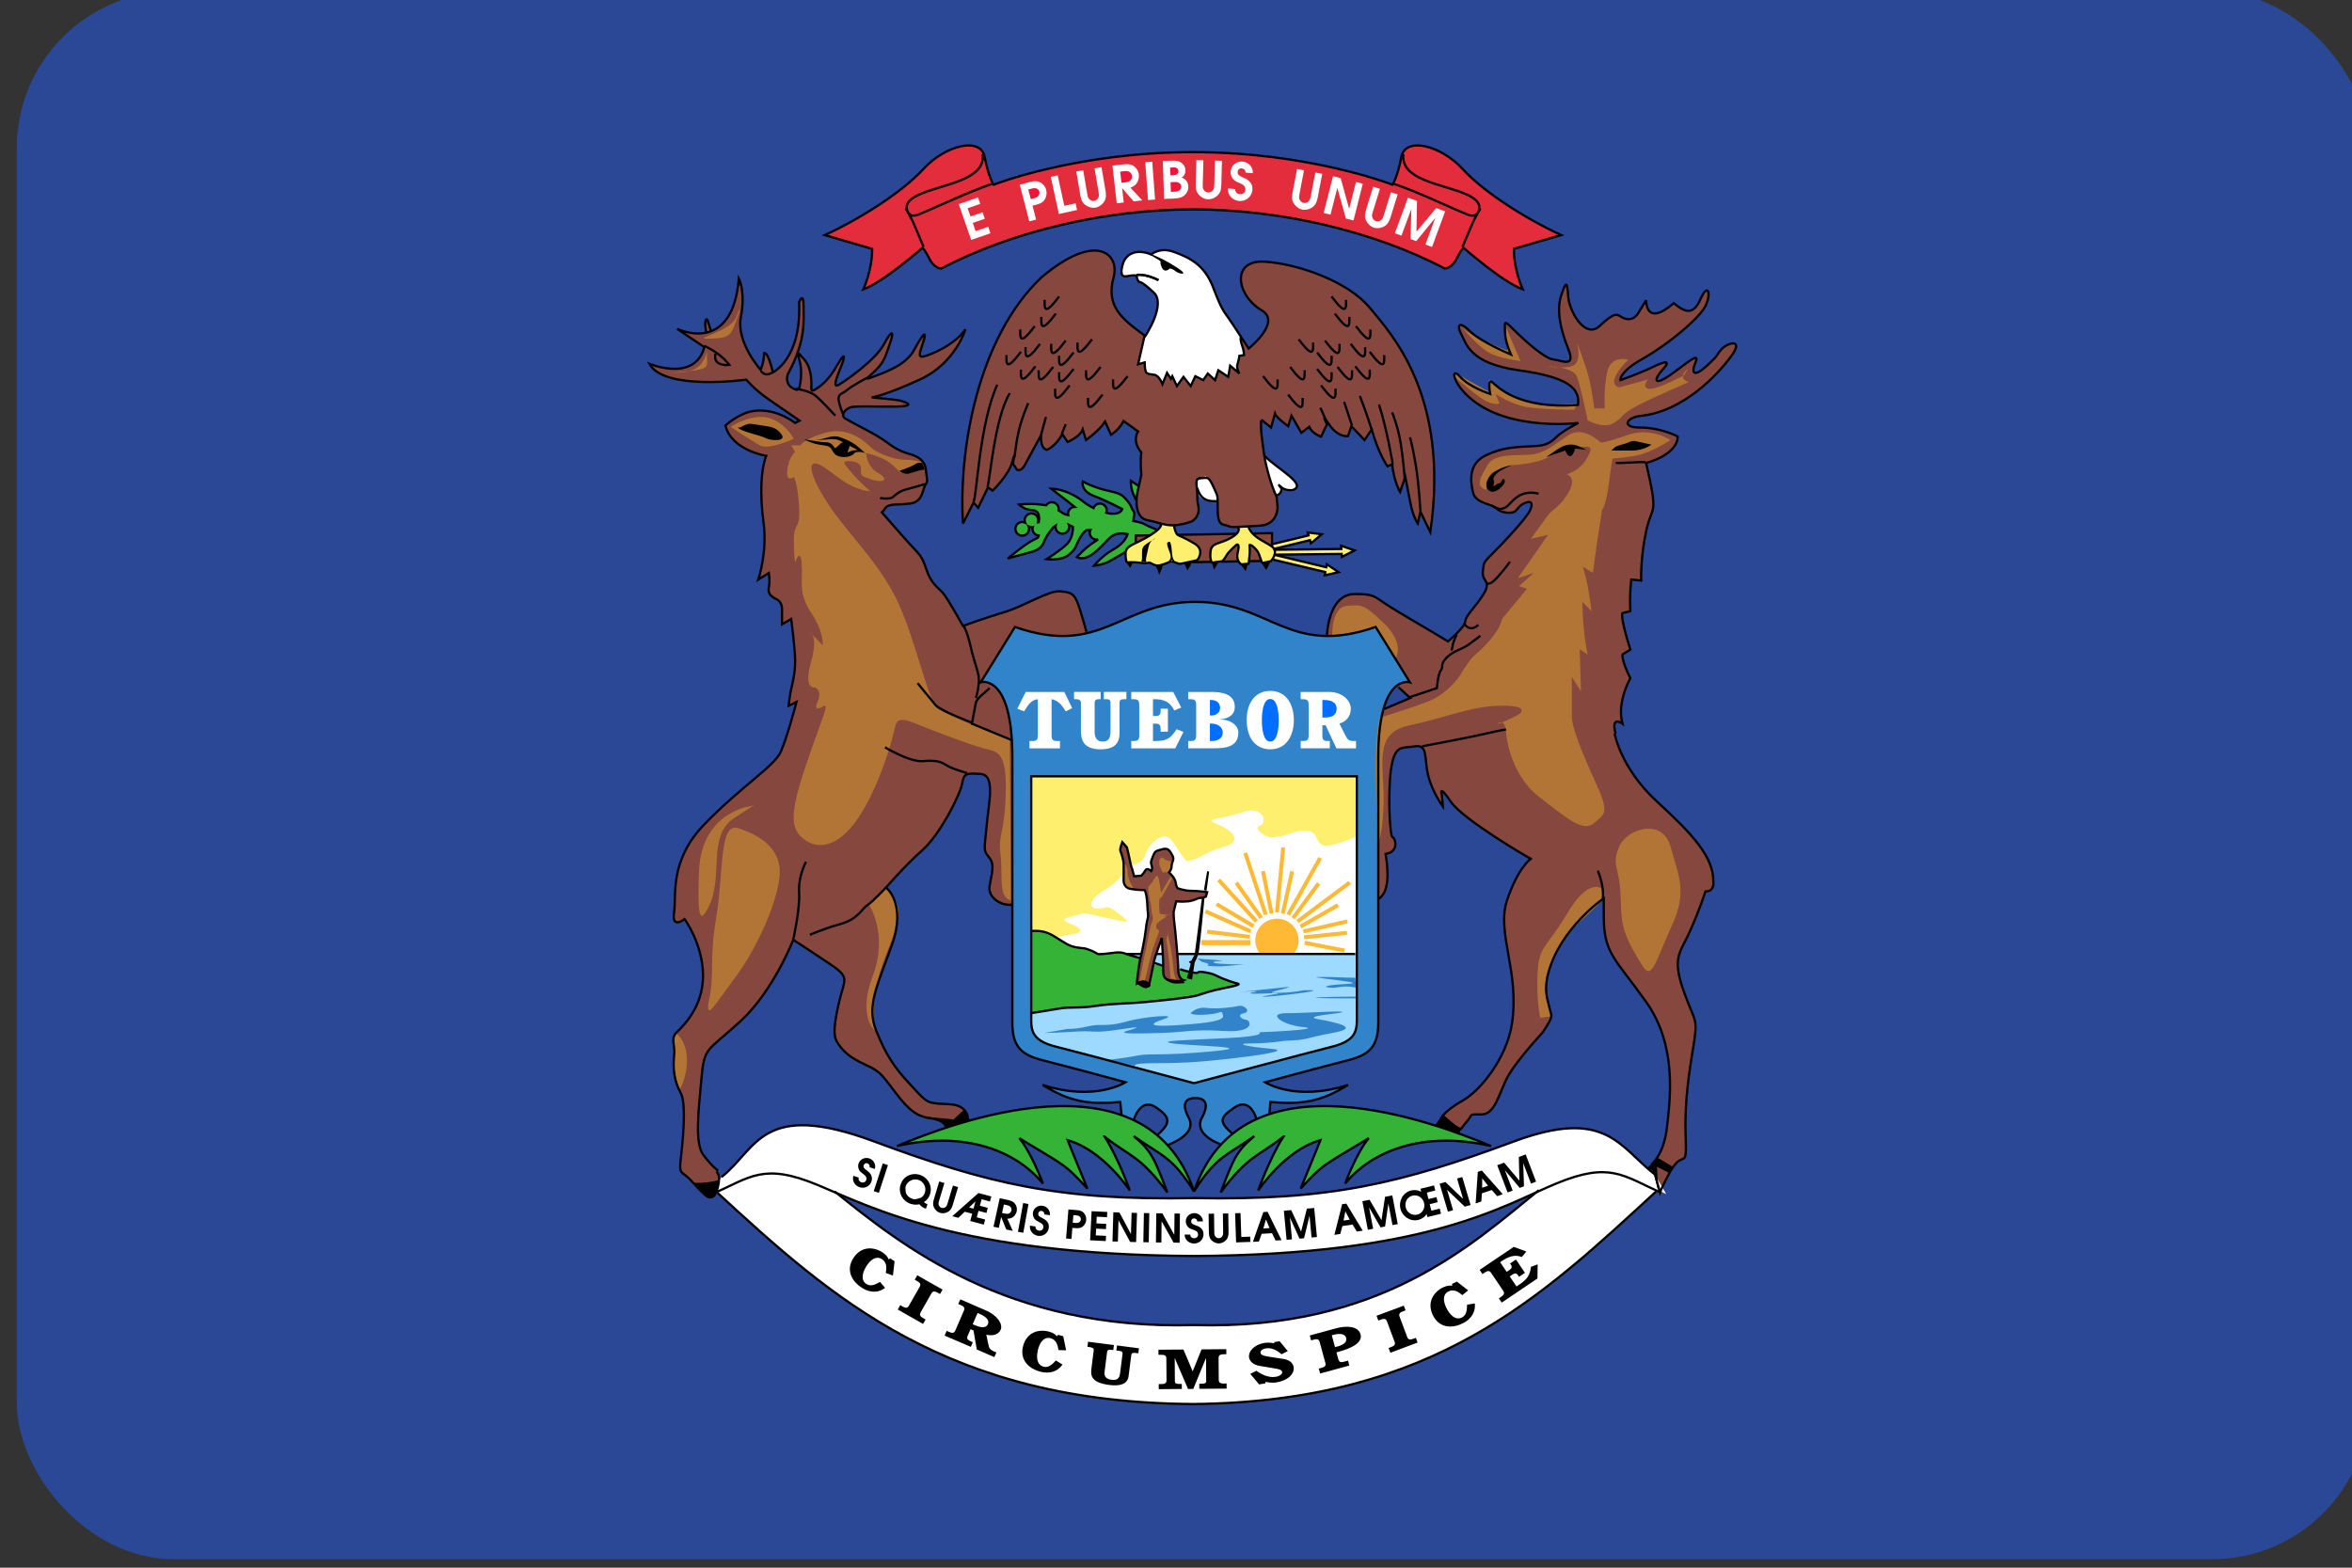 <?xml version="1.0" ?><svg height="600" id="svg2" version="1.0" width="900" xmlns="http://www.w3.org/2000/svg" xmlns:cc="http://creativecommons.org/ns#" xmlns:dc="http://purl.org/dc/elements/1.1/" xmlns:inkscape="http://www.inkscape.org/namespaces/inkscape" xmlns:rdf="http://www.w3.org/1999/02/22-rdf-syntax-ns#" xmlns:sodipodi="http://sodipodi.sourceforge.net/DTD/sodipodi-0.dtd" xmlns:svg="http://www.w3.org/2000/svg"><rect width="100%" height="100%" fill="#333333" stroke="none"/><defs id="defs4"><marker id="ArrowEnd" markerHeight="3" markerUnits="strokeWidth" markerWidth="4" orient="auto" refX="0" refY="5" viewBox="0 0 10 10"><path d="M 0,0 10,5 0,10 0,0 z" id="path7"/></marker><marker id="ArrowStart" markerHeight="3" markerUnits="strokeWidth" markerWidth="4" orient="auto" refX="10" refY="5" viewBox="0 0 10 10"><path d="M 10,0 0,5 10,10 10,0 z" id="path10"/></marker></defs><g id="g9523" transform="translate(0,143)"><g id="g283338" transform="matrix(3.78,0,0,3.78,-51320.487,26499.35)"><rect height="158.75" id="rect91991-7-0-5-04" rx="15.875" ry="15.875" style="opacity:1;vector-effect:none;fill:#2b4896;fill-opacity:1;stroke:none;stroke-width:0.529;stroke-linecap:round;stroke-linejoin:round;stroke-miterlimit:4;stroke-dasharray:none;stroke-dashoffset:0;stroke-opacity:1;paint-order:fill markers stroke" width="238.125" x="13578.545" y="-7049.122"/><g id="g46702-7" transform="translate(2782.944,4856.807)"><g id="g46523-9" transform="translate(0.154,-2.3584579e-4)"><g id="g9347-1-9" style="stroke-width:0.762" transform="matrix(0.434,0,0,0.434,10767.747,-11925.279)"><path d="m 323.374,269.175 h 52.662 l 0.36,-0.306 c 0,7.5 0,13.314 0,14.334 0,3.258 0.462,6.048 -5.736,7.59 -6.18,1.548 -32.238,8.532 -32.238,8.532 0,0 -26.058,-6.984 -32.238,-8.532 -6.198,-1.542 -5.736,-4.332 -5.736,-7.59 0,-0.06 0,-0.144 0,-0.234 0.102,-0.012 0.294,-0.036 0.54,-0.084 0.012,0 0.024,0 0.036,0 0.414,-0.06 0.984,-0.15 1.638,-0.258 0.012,0 0.018,0 0.03,-0.012 0.15,-0.024 0.306,-0.048 0.462,-0.072 0.024,0 0.054,0 0.084,-0.012 0.144,-0.024 0.288,-0.042 0.438,-0.066 0.03,-0.012 0.054,-0.012 0.084,-0.012 0.144,-0.024 0.288,-0.048 0.426,-0.072 0.048,-0.012 0.096,-0.012 0.144,-0.024 0.126,-0.024 0.258,-0.048 0.384,-0.06 0.054,-0.012 0.102,-0.024 0.156,-0.036 0.126,-0.012 0.252,-0.03 0.378,-0.054 0.054,0 0.114,-0.012 0.168,-0.024 0.12,-0.024 0.234,-0.036 0.348,-0.06 0.066,-0.012 0.126,-0.024 0.186,-0.036 0.126,-0.012 0.24,-0.036 0.36,-0.06 0.048,0 0.096,-0.012 0.138,-0.024 0.168,-0.018 0.33,-0.054 0.492,-0.078 2.61,-0.456 4.602,0 8.598,-0.612 3.99,-0.618 6.75,-0.456 11.664,-0.924 4.914,-0.456 10.44,-1.068 11.976,-1.536 1.536,-0.456 2.916,-1.068 6.906,-1.842 3.984,-0.762 2.46,-0.924 2.46,-0.924 0,0 -1.23,-0.306 -3.228,-1.068 -1.992,-0.768 -1.686,-1.074 -4.296,-1.53 -2.61,-0.462 -0.768,0.456 -3.072,0 -2.304,-0.462 -2.76,-0.762 -2.76,-0.762 0,0 -2.766,-0.318 -3.84,-0.624 -1.074,-0.306 -1.842,-0.15 -2.454,-0.606 -0.618,-0.462 -3.228,-1.386 -3.228,-1.386 0,0 -1.404,-0.372 -2.604,-0.762" id="path164-8-8-5" style="fill:#9ed9ff;stroke:none;stroke-width:0.762"/><path d="m 338.728,302.781 c 1.536,0 3.684,0.624 1.536,4.608 -2.148,3.996 4.53,6.294 4.53,6.294 l 2.526,-2.604 c -3.072,-2.766 -3.072,-3.678 0.612,-6.138 3.684,-2.46 5.22,3.372 5.22,3.372 l 2.766,-1.23 0.306,-3.372 c 7.368,0.606 11.67,0 18.114,-3.984 -12.282,3.984 -19.344,-0.624 -19.344,-0.624 0,0 13.512,-3.678 18.426,-4.908 4.902,-1.218 7.974,-2.448 7.974,-8.898 0,-6.456 0,-42.372 0,-62.028 0,-19.65 7.368,-17.496 7.368,-17.496 l -7.98,-12.9 c -20.268,7.068 -24.564,-5.838 -42.066,-5.838 -17.502,0 -21.792,12.906 -42.066,5.838 l -7.974,12.9 c 0,0 7.362,-2.154 7.362,17.496 0,19.656 0,55.572 0,62.028 0,6.45 3.072,7.668 7.986,8.898 4.908,1.23 18.42,4.908 18.42,4.908 0,0 -7.062,4.608 -19.344,0.624 6.45,3.984 10.746,4.59 18.114,3.984 l 0.306,3.372 2.766,1.23 c 0,0 1.53,-5.832 5.214,-3.372 3.684,2.448 3.684,3.372 0.384,6.21 l 2.304,2.694 c 0,0 7.14,-2.46 4.986,-6.456 -2.148,-3.984 0,-4.608 1.536,-4.608 l -0.306,-3.456 c 0,0 -26.058,-6.984 -32.238,-8.532 -6.198,-1.542 -5.73,-4.332 -5.73,-7.59 0,-3.246 0,-55.476 0,-55.476 h 75.942 c 0,0 0,52.23 0,55.476 0,3.258 0.462,6.048 -5.73,7.59 -6.18,1.548 -32.238,8.532 -32.238,8.532 l 0.306,3.456" id="path166-6-2-0" style="fill:#3284ca;fill-opacity:1;stroke:none;stroke-width:0.762"/><path d="m 308.794,286.671 c 3.684,0 5.064,-0.924 7.368,-0.924 2.298,0 3.678,0 6.9,-0.918 3.228,-0.924 12.438,-1.836 8.292,-0.456 -4.146,1.374 -2.766,1.842 3.684,1.374 6.45,-0.45 10.596,-0.918 10.134,-2.298 -0.462,-1.386 0.15,-0.456 -3.534,-0.156 -3.684,0.306 -3.99,-0.3 -3.99,-0.3 0,0 1.23,-1.536 3.684,-1.236 2.46,0.306 6.144,-0.138 7.524,-0.456 1.38,-0.306 2.916,1.386 1.224,1.692 -1.686,0.3 -0.762,1.38 0.462,1.53 1.23,0.156 2.154,3.072 -5.064,2.616 -7.218,-0.456 -9.516,0.306 -14.43,0.456 -4.914,0.156 -10.902,0.306 -8.292,-0.456 2.61,-0.774 3.99,-1.23 -1.998,-0.306 -5.976,0.918 -5.208,0.156 -9.972,0.456 -4.758,0.306 -7.212,0.306 -7.212,0.306 l 5.22,-0.912" id="path168-7-7-2" style="fill:#3284ca;fill-opacity:1;stroke:none;stroke-width:0.762"/><path d="m 350.05,277.989 c -3.684,0.348 5.016,-0.564 6.81,-0.75 1.794,-0.168 5.802,-0.762 2.292,0.114 -3.516,0.894 -3.324,0.948 -0.33,0.87 3,-0.084 4.842,-0.528 5.112,-0.576 0.264,-0.048 1.908,-0.012 1.908,-0.012 0,0 2.106,0.048 -3.258,0.762 -5.358,0.702 -9.516,0.948 -7.746,0.6 1.77,-0.354 5.616,-0.834 1.182,-0.636 -4.434,0.21 -5.466,0 -3.684,-0.27 1.782,-0.258 -0.492,-0.294 -2.286,-0.102" id="path170-3-1-83" style="fill:#3284ca;fill-opacity:1;stroke:none;stroke-width:0.762"/><path d="m 376.036,274.563 c 0,0 2.454,0.294 -2.304,0.108 -4.758,-0.198 -6.45,-0.108 -6.45,-0.108 0,0 -1.842,-0.09 1.998,0.402 3.834,0.504 8.598,0.996 4.758,1.194 -3.84,0.198 -5.682,0.594 -4.452,0.798 1.23,0.198 1.842,0.102 3.072,-0.108 1.224,-0.186 2.454,0 2.454,0 l 1.23,0.21 v 1.992 c 0,0 0.768,0.096 -2.766,0.096 -3.528,0 -8.748,0.198 -6.138,0.294 2.61,0.09 3.684,0.09 5.37,0.09 1.692,0 3.99,0 3.678,0" id="path172-08-6-0" style="fill:#3284ca;fill-opacity:1;stroke:none;stroke-width:0.762"/><path d="m 340.876,270.405 c 1.386,0 5.532,0.444 3.684,0.444 -1.842,0 -2.61,0.468 0.312,0.624 2.91,0.15 5.364,0.15 5.364,0.15 l -5.676,0.456 c 0,0 -3.684,0 -2.916,-0.306 0.768,-0.3 -1.38,-0.762 -1.38,-0.762 l -1.074,-0.768 1.686,0.15" id="path174-1-1-4" style="fill:#3284ca;fill-opacity:1;stroke:none;stroke-width:0.762"/><path d="m 359.452,289.437 c 5.832,-0.168 4.608,-0.624 11.364,-1.854 6.756,-1.218 0.612,-2.448 -3.534,-3.21 -4.146,-0.774 6.912,-1.38 5.682,-1.686 -1.23,-0.306 -8.442,0.306 -13.05,0.306 -4.602,0 -0.918,2.754 3.84,3.222 4.758,0.456 -5.376,1.062 -10.134,1.23 0,0 1.998,0.912 -7.674,1.368 -9.672,0.468 -16.584,0.612 -12.438,1.23 4.146,0.612 20.574,0.774 9.21,1.842 -11.358,1.08 -14.736,0.468 -17.04,0.924 -2.304,0.456 -7.062,1.068 -7.062,1.068 0,0 5.526,1.38 5.988,1.38 0.462,0 -1.536,-0.606 5.376,-0.606 6.906,0 11.514,-0.456 17.04,-1.08 5.526,-0.606 14.58,-1.836 9.21,-2.298 -5.37,-0.456 -8.748,-1.23 -4.452,-1.23 4.296,0 7.674,-0.606 7.674,-0.606" id="path176-48-0-7" style="fill:#3284ca;fill-opacity:1;stroke:none;stroke-width:0.762"/><path d="m 325.528,160.011 -1.842,-1.23 c 0,0 -0.156,2.16 1.224,4.458" id="path178-68-7-2" style="fill:#35b336;stroke:none;stroke-width:0.762"/><path d="m 329.674,170.151 c 0,0 -1.998,-0.762 -2.766,-1.23 -0.768,-0.456 -2.61,-0.762 -2.61,-0.762 0,0 0.066,-0.342 0.054,-0.87 0.096,-0.21 0.156,-0.432 0.156,-0.678 0,-0.444 -0.18,-0.846 -0.48,-1.134 -0.192,-0.564 -0.492,-1.176 -0.96,-1.77 -1.686,-2.148 -2.304,-1.992 -5.37,-2.766 -3.072,-0.762 -5.22,-1.992 -5.22,-1.992 0,0 -0.606,2.142 2.61,3.372 3.222,1.23 6.6,3.072 6.6,3.072 0,0 -0.306,1.23 -2.454,1.08 -0.408,-0.024 -0.84,-0.096 -1.284,-0.216 0.072,-0.174 0.108,-0.36 0.108,-0.558 0,-0.894 -0.708,-1.596 -1.59,-1.596 -0.684,0 -1.26,0.432 -1.488,1.044 -0.948,-0.48 -1.824,-1.032 -2.502,-1.596 -1.692,-1.38 -4.758,-2.916 -7.362,-2.916 0,0 1.218,0.924 3.216,2.46 0.708,0.54 1.506,1.182 2.25,1.782 -0.852,0.024 -1.536,0.714 -1.536,1.584 0,0.114 0.018,0.234 0.036,0.348 -1.05,-0.198 -1.326,-0.558 -2.256,-1.122 0.018,-0.108 0.03,-0.198 0.03,-0.294 0,-0.894 -0.714,-1.608 -1.596,-1.608 -0.54,0 -1.026,0.282 -1.32,0.708 -0.342,-0.036 -0.792,-0.084 -1.44,-0.168 -2.454,-0.306 -4.908,0 -4.908,0 0,0 0.768,0.762 1.842,1.068 1.068,0.318 2.448,0 2.76,1.38 0.186,0.858 0.084,1.068 0.012,1.644 -0.054,0 -0.114,0 -0.174,0.012 0.036,-0.144 0.066,-0.282 0.066,-0.432 0,-0.882 -0.708,-1.596 -1.59,-1.596 -0.876,0 -1.59,0.714 -1.59,1.596 0,0.198 0.036,0.384 0.102,0.546 -0.204,-0.09 -0.426,-0.138 -0.66,-0.138 -0.882,0 -1.596,0.714 -1.596,1.584 0,0.888 0.714,1.59 1.596,1.59 0.876,0 1.59,-0.702 1.59,-1.59 0,-0.192 -0.036,-0.378 -0.102,-0.54 0.204,0.078 0.426,0.138 0.66,0.138 0.108,0 0.216,-0.012 0.318,-0.024 -0.042,0.132 -0.066,0.282 -0.066,0.426 0,0.828 0.636,1.506 1.452,1.578 -0.108,0.672 -0.57,0.6 -1.854,1.35 -1.848,1.08 -5.376,3.996 -5.376,3.996 0,0 2.61,-0.774 4.452,-1.23 1.842,-0.456 3.378,-0.93 3.99,-2.616 0.612,-1.686 2.142,-3.372 2.142,-3.372 0,0 0.24,-0.21 0.588,-0.444 -0.018,0.09 -0.03,0.186 -0.03,0.276 0,0.882 0.714,1.596 1.596,1.596 0.876,0 1.59,-0.714 1.59,-1.596 0,-0.162 -0.03,-0.324 -0.084,-0.48 0.534,0.246 0.948,0.492 0.948,0.492 0,0 0.156,2.46 -1.38,3.996 -1.536,1.524 -4.758,3.528 -4.758,3.528 0,0 3.222,0.456 5.064,-0.924 1.842,-1.386 1.686,-2.142 2.61,-3.834 0.918,-1.698 1.686,-2.004 1.686,-2.004 0,0 0.312,0 0.852,-0.036 -0.09,0.204 -0.138,0.426 -0.138,0.648 0,0.876 0.714,1.59 1.59,1.59 0.114,0 0.222,-0.006 0.33,-0.03 -0.186,0.15 -0.396,0.3 -0.636,0.444 -2.304,1.38 -4.302,3.678 -4.302,3.678 0,0 1.536,1.08 4.146,-1.068 2.61,-2.142 3.228,-3.528 4.608,-4.146 1.38,-0.612 3.072,-0.15 3.072,-0.15 0,0 -0.462,1.992 -3.228,3.522 -2.76,1.536 -4.602,3.846 -4.602,3.846 0,0 1.992,-0.15 3.684,-1.08 1.68,-0.912 3.678,-2.142 3.678,-2.142" id="path180-2-8-8" style="fill:#35b336;stroke:none;stroke-width:0.762"/><path d="m 300.502,263.793 c 1.692,0 3.072,-0.15 5.526,1.386 2.46,1.536 3.222,2.142 4.914,2.448 1.68,0.306 1.68,0 3.534,0.774 1.836,0.762 0.912,0.924 2.91,0.762 1.992,-0.156 3.528,-0.612 4.758,-0.156 1.224,0.474 3.528,1.08 3.528,1.08 0,0 2.61,0.924 3.228,1.386 0.612,0.456 1.38,0.3 2.454,0.606 1.074,0.306 3.84,0.624 3.84,0.624 0,0 0.456,0.3 2.76,0.762 2.304,0.456 0.462,-0.462 3.072,0 2.61,0.456 2.304,0.762 4.296,1.53 1.992,0.762 3.228,1.068 3.228,1.068 0,0 1.524,0.168 -2.46,0.93 -3.99,0.768 -5.37,1.38 -6.906,1.836 -1.536,0.468 -7.062,1.08 -11.976,1.536 -4.914,0.468 -7.674,0.306 -11.664,0.924 -3.996,0.612 -5.988,0.156 -8.598,0.612 -2.61,0.468 -6.6,1.08 -6.6,1.08 l 0.15,-19.2" id="path182-0-3-1" style="fill:#35b336;stroke:none;stroke-width:0.762"/><path d="m 317.584,311.805 c 5.754,4.608 8.172,4.266 14.622,13.008 -2.994,-7.824 -3.684,-9.666 -7.83,-13.122 6.906,4.836 8.982,4.836 14.046,12.9 -11.286,-33.618 -57.108,-15.654 -69.312,-10.596 15.888,-3.69 27.864,1.152 34.08,8.754 0,0 -2.766,-7.368 -5.526,-10.59 10.59,6.444 10.362,5.754 15.888,11.742 0,0 -3.912,-9.444 -4.608,-11.286 8.292,2.298 14.508,11.742 14.508,11.742 0,0 -2.646,-7.488 -5.868,-12.552" id="path184-48-2-2" style="fill:#35b336;stroke:none;stroke-width:0.762"/><path d="m 359.26,311.805 c -5.754,4.608 -8.172,4.266 -14.622,13.008 2.994,-7.824 3.684,-9.666 7.83,-13.122 -6.906,4.836 -8.982,4.836 -14.046,12.9 11.286,-33.618 57.108,-15.654 69.312,-10.596 -15.888,-3.69 -27.864,1.152 -34.08,8.754 0,0 2.766,-7.368 5.526,-10.59 -10.59,6.444 -10.362,5.754 -15.888,11.742 0,0 3.912,-9.444 4.608,-11.286 -8.292,2.298 -14.508,11.742 -14.508,11.742 0,0 2.646,-7.488 5.868,-12.552" id="path186-7-6-6" style="fill:#35b336;stroke:none;stroke-width:0.762"/><path d="m 224.662,124.131 c -0.576,-2.412 0,-4.032 0.462,-2.298 0.462,1.722 0.69,1.956 0.69,1.956" id="path188-74-8-1" style="fill:#86473f;stroke:none;stroke-width:0.762"/><path d="m 296.05,223.269 c 0,-19.65 -7.368,-17.508 -7.368,-17.508 l 7.98,-12.888 c 7.044,2.448 12.156,2.496 16.566,1.512 l 0.096,-0.366 c 0,0 -0.462,-1.836 -1.614,-5.526 -1.152,-3.684 -2.07,-3.684 -4.608,-3.906 -2.532,-0.234 -8.286,3.456 -12.894,4.83 -4.608,1.38 -9.672,3.222 -9.672,3.222 0,0 -3.456,-6.21 -4.602,-7.596 -1.146,-1.38 -2.76,-2.07 -3.912,-5.532 -1.152,-3.444 -1.614,-3.444 -3.912,-5.976 -1.974,-2.178 -5.466,-6.198 -6.426,-7.308 0.06,-0.132 0.258,-0.48 0.9,-1.224 0.804,-0.912 2.646,-0.558 5.64,-0.912 2.994,-0.348 2.874,-3.342 3.57,-4.368 0.69,-1.044 0.342,-0.93 0.114,-3.462 -0.234,-2.526 -2.418,-3.336 -3.684,-3.678 -1.266,-0.348 -3.228,-1.044 -5.412,-2.766 -2.19,-1.722 -8.406,-4.722 -9.672,-5.532 -1.266,-0.792 -0.114,-2.178 1.152,-2.634 1.266,-0.468 9.096,0 11.97,-0.234 2.88,-0.234 1.038,-0.924 -0.114,-1.266 -1.152,-0.342 -6.906,-0.81 -6.906,-0.81 0,0 3.222,-0.456 11.4,-4.254 8.172,-3.798 10.476,-11.634 10.476,-11.634 -2.532,3.69 -8.178,5.988 -9.786,6.336 -1.614,0.342 -0.576,-1.5 0.114,-3.912 0.69,-2.412 -0.462,-1.044 -2.304,2.412 -1.842,3.462 -6.792,5.184 -9.21,6.108 -2.418,0.912 -2.07,0.798 0.114,-1.266 2.19,-2.076 2.418,-3.456 3.456,-6.342 1.038,-2.868 0.576,-3.558 -1.38,0.12 -1.962,3.678 -8.754,8.4 -10.482,9.444 -1.722,1.032 -0.456,-1.854 0.576,-4.488 1.038,-2.646 0.576,-2.766 -0.69,-0.576 -1.266,2.184 -2.532,4.14 -4.602,5.64 -2.076,1.5 -1.728,0.69 -1.728,-0.468 0,-4.83 -1.722,-5.976 -2.298,-6.672 -0.576,-0.69 -1.152,-1.5 -0.462,0.918 0.69,2.424 0.234,5.178 0,6.222 -0.228,1.032 -1.032,0.57 -1.842,0.102 -0.804,-0.444 -1.494,-1.836 -0.804,-3.324 4.146,-7.608 3.57,-12.096 3.57,-15.66 0,-3.57 -1.038,-0.924 -1.038,-0.924 0.576,13.242 -6.102,16.35 -6.102,16.35 -1.266,-5.184 -2.076,-4.488 -2.076,-4.488 0,2.304 -0.798,3.912 -0.798,3.912 0,0 -5.754,-6.444 -4.602,-12.318 1.146,-5.868 -0.462,-8.988 -0.462,-8.988 -1.5,18.084 -14.394,11.754 -14.394,11.754 l 6.33,4.254 c -2.184,8.286 -12.78,3.912 -12.78,3.912 3.342,6.342 22.572,3.684 22.572,3.684 0,0 1.728,2.19 5.412,4.722 3.684,2.532 7.02,4.836 7.02,4.836 l -1.032,0.54 c -4.608,-3.384 -9.216,-3.384 -11.976,-2.154 -2.766,1.23 -4.302,2.766 -4.302,2.766 1.536,5.838 9.522,7.056 9.522,7.056 -1.23,3.078 -1.536,8.904 -0.618,15.666 0.924,6.75 -1.224,13.194 -1.224,13.194 l 2.454,-1.536 c 0,0 0.306,1.842 0,3.378 -0.3,1.536 0.612,2.154 1.842,2.766 1.23,0.606 1.23,2.154 1.23,2.154 v 3.678 l 2.148,-1.23 c 0,0 0.924,7.068 0.924,9.834 0,2.766 -0.618,5.214 -0.924,6.444 -0.306,1.218 -0.612,3.984 -0.612,3.984 l 1.842,-0.912 c 0,0 -2.154,8.286 -3.684,11.658 -1.53,3.39 -9.522,8.298 -17.814,16.902 -8.28,8.586 -6.444,16.566 -7.05,20.562 -0.618,3.99 2.454,1.536 2.454,1.536 0,0 4.29,5.826 4.29,13.2 0,7.368 -4.602,11.67 -6.138,13.206 -1.53,1.536 -0.3,2.754 -0.606,5.52 -0.312,2.766 0,5.832 1.524,8.598 1.536,2.766 0.312,12.894 0,15.66 -0.3,2.766 0,2.766 1.23,3.69 1.23,0.912 2.766,3.06 4.608,4.59 1.842,1.536 2.76,-0.912 3.066,-3.054 0.312,-2.16 -0.612,-2.46 -0.612,-2.46 l 0.462,-0.24 c 0,0 -1.38,-0.912 -3.456,-3.678 -2.07,-2.766 -1.152,-10.134 -0.462,-17.73 0.69,-7.59 1.152,-6.222 8.982,-13.356 7.83,-7.14 12.438,-19.116 12.438,-19.116 0,0 2.532,1.62 8.058,5.298 5.526,3.69 3.918,3.456 2.532,9.678 -1.38,6.21 -1.152,7.83 0,9.432 1.152,1.62 2.532,2.988 5.988,4.608 3.456,1.614 3.678,1.842 7.14,6.444 3.456,4.608 5.292,5.766 8.52,6.222 3.216,0.456 3.216,1.842 3.216,1.842 l 5.298,-2.298 c -1.152,-3.222 -3.918,-2.766 -6.906,-3 -2.988,-0.222 -3.228,-0.924 -6.672,-4.602 -3.456,-3.684 -5.526,-6.684 -7.83,-12.438 -2.304,-5.754 0.222,-10.356 3.678,-20.028 3.45,-9.666 -1.38,-13.356 -1.38,-13.356 0,0 4.374,-5.064 8.514,-8.754 4.146,-3.678 8.754,-12.894 9.216,-15.42 0.456,-2.532 0.918,-2.532 4.374,-2.31 3.456,0.234 1.842,6.678 1.38,11.976 -0.462,5.298 -0.918,5.754 0.462,7.368 1.38,1.62 0.918,2.988 0.228,6.684 -0.582,3.09 3.252,4.896 5.298,4.416 0,-11.838 0,-24.96 0,-34.362" id="path190-63-1-5" style="fill:#86473f;stroke:none;stroke-width:0.762"/><path d="m 442.966,143.583 c 9.672,-1.146 17.502,-9.432 20.73,-13.818 3.222,-4.368 -0.924,-3.222 -2.304,-1.602 -1.386,1.602 -0.234,0.912 -3.228,3.678 -2.994,2.766 -3.912,2.076 -2.76,-0.678 1.152,-2.766 -2.304,0.444 -5.988,2.988 -3.678,2.532 -3.912,1.146 -1.608,-1.386 2.298,-2.526 -0.228,-1.602 -2.532,-0.456 -2.304,1.152 -7.368,2.988 -7.368,2.988 0,0 -0.462,-1.836 5.298,-5.058 5.754,-3.228 13.584,-9.684 14.73,-12.672 1.152,-3 0.228,-4.836 -1.374,-1.146 -1.614,3.678 -3.456,3.222 -6.216,0.912 -6.684,5.754 -6.45,-0.69 -6.45,-0.69 0,0 -0.69,1.158 -1.842,3 -1.152,1.842 -2.766,1.608 -3.918,0.912 -1.146,-0.69 -1.608,-1.146 -5.064,2.076 -3.456,3.222 -7.14,-3.456 -7.368,-6.912 -0.228,-3.45 -0.462,-3.684 -1.614,-0.222 -1.152,3.456 -0.222,7.824 1.614,12.432 1.842,4.602 -1.38,2.766 -3.456,2.532 -2.07,-0.234 -6.678,-4.374 -9.21,-6.906 -2.532,-2.532 -2.07,-1.848 -2.07,0.456 0,2.298 1.38,5.298 1.38,5.298 0,0 -7.14,-2.988 -9.666,-5.532 -2.532,-2.526 -2.994,-1.146 -1.842,0.93 1.152,2.058 1.842,6.666 13.35,8.286 11.514,1.602 14.274,4.146 13.818,8.058 -14.046,1.152 -18.882,-4.368 -20.028,-5.298 -1.152,-0.924 -0.462,2.766 -0.462,2.766 0,0 -4.836,-1.614 -6.912,-3.924 -2.07,-2.298 -1.836,0.234 0,2.544 8.292,10.596 27.486,8.13 27.486,8.13 0,0 -3.69,1.842 -5.22,3.378 -1.536,1.536 -2.766,1.848 -4.452,1.992 -4.914,0.306 -7.524,0.162 -11.826,2.154 -4.296,1.992 -3.684,6.144 -3.066,8.754 0.612,2.604 4.602,2.604 5.526,3.684 0.918,1.062 3.378,1.23 4.146,0.762 0.762,-0.462 0.918,-1.374 2.298,-1.998 1.38,-0.606 2.148,-0.3 1.38,1.536 -0.762,1.842 -6.138,7.524 -8.754,10.14 -2.604,2.598 -1.986,2.298 -2.298,4.134 -0.306,1.854 1.08,2.298 0.924,3.39 -0.156,1.062 -0.306,1.368 -1.692,3.372 -1.38,1.992 -3.222,3.684 -3.372,5.064 -0.156,1.38 -3.996,4.608 -3.996,4.608 -5.064,-3.072 -11.82,-6.918 -14.58,-8.754 -2.766,-1.842 -2.766,-2.298 -7.218,-2.298 -4.452,0 -6.138,5.064 -6.45,9.516 l 0.372,0.27 c 3.132,-0.024 6.702,-0.612 10.992,-2.112 l 7.98,12.888 c 0,0 -1.47,-0.42 -3.096,0.858 l 0.414,0.306 2.76,2.532 -5.988,2.532 h -0.234 c -0.732,2.574 -1.224,6.198 -1.224,11.28 0,9.048 0,21.564 0,33.06 2.592,-1.5 2.364,-6.432 1.692,-10.5 3.222,-0.456 2.298,-3.678 1.608,-3.912 -0.69,-0.222 -1.152,-11.52 -0.228,-16.584 0.918,-5.064 2.532,-4.134 5.526,-4.602 2.994,-0.462 2.076,2.766 2.994,6.678 0.924,3.912 3.456,7.368 3.456,7.368 l -0.234,-2.766 c 0,0 -0.918,-2.748 2.076,1.62 2.994,4.374 18.648,13.35 18.648,13.35 0,0 -2.994,2.07 -5.526,9.678 -2.532,7.596 2.994,16.572 1.152,28.782 -1.206,7.992 -7.368,15.654 -11.514,17.952 -4.146,2.31 -5.064,4.146 -5.064,4.146 l 4.602,2.532 c 0,0 0.696,-1.146 1.842,-2.298 1.152,-1.158 0,-1.158 2.988,-1.158 2.994,0 3.918,-4.134 5.76,-8.052 1.842,-3.912 8.52,-11.052 8.52,-11.052 2.766,-4.146 2.07,-3.678 1.614,-5.76 -0.462,-2.064 -1.386,-4.14 -0.234,-8.286 2.916,-10.488 12.9,-17.274 12.9,-17.274 v 4.146 c 0,8.754 2.532,9.672 9.9,20.04 7.368,10.362 5.526,23.028 4.836,29.238 -0.69,6.21 -3.456,8.52 -3.456,8.52 l 1.842,6.678 c 0,0 0.234,-0.69 0.924,-2.07 0.69,-1.386 2.07,-4.374 3.456,-5.298 1.374,-0.93 1.83,0.468 1.602,-5.52 -0.228,-5.988 0.228,-11.754 1.614,-20.04 1.38,-8.286 0.69,-6.21 -2.076,-14.04 -2.76,-7.83 -0.918,-8.754 1.386,-13.818 2.298,-5.07 3.684,-9.444 3.684,-9.444 0,0 2.07,0.234 1.842,-2.31 0,-5.754 -4.608,-10.812 -13.128,-18.642 -8.52,-7.83 -9.9,-15.888 -9.9,-15.888 h 0.228 c -1.152,-4.386 1.614,-2.298 1.614,-2.298 -1.38,-5.076 1.836,-10.596 1.836,-10.596 -2.076,-4.146 -1.836,-5.532 -1.836,-5.532 l 1.836,-1.146 c -2.526,-8.064 -1.836,-8.52 -1.836,-8.52 l 1.836,-0.468 c -0.222,-4.14 0.228,-7.362 0.228,-7.362 l 2.304,0.234 c 0,0 -0.228,-5.07 1.152,-11.52 1.38,-6.444 2.994,-2.988 0,-15.888 7.83,-2.298 7.368,-6.21 7.368,-6.21 0,0 -3.912,-2.076 -8.748,-2.076 -4.836,0 -2.994,-2.532 0.456,-2.766" id="path192-340-3-3" style="fill:#86473f;stroke:none;stroke-width:0.762"/><path d="m 354.082,144.507 2.304,1.842 0.918,-3.21 c 0.3,0.912 3.072,2.904 3.072,2.904 l 0.762,-2.46 2.304,3.996 1.842,-1.38 c 0.612,1.536 2.76,2.304 2.76,2.304 l 1.38,-2.916 c 0,0 -1.686,-3.222 0.462,0 2.148,3.222 4.452,2.754 4.452,2.754 l 0.768,-2.298 3.072,3.222 1.686,-2.448 c 1.692,5.976 3.678,8.592 3.678,8.592 l 1.08,-0.456 c 0.456,4.146 1.842,6.444 1.842,6.444 l 1.224,-3.528 c 0,0 0.618,3.222 1.23,6.294 0.612,3.072 1.686,4.602 1.686,4.602 l 0.612,-2.766 2.304,4.758 c 4.602,-31.764 -9.06,-46.206 -14.124,-52.344 -5.07,-6.144 -16.728,-10.29 -24.564,-10.746 -7.83,-0.456 -6.594,7.83 -0.612,11.352 4.674,2.766 -3.066,8.91 -3.066,8.91 0,0 -0.792,-1.206 -1.746,-2.676 l -0.096,0.06 c 0,0 -0.156,0.624 0.306,1.842 0.456,1.23 0.456,2.31 0.456,2.31 l -1.074,0.15 c 0,0 -0.15,1.08 -0.456,1.992 -0.306,0.924 0.456,2.154 0.456,2.154 l -2.148,-1.836 -0.456,2.598 -2.304,-1.53 -0.768,2.304 -1.692,-1.536 -1.074,1.536 -1.842,-0.924 -1.074,2.31 -1.68,-2.16 -1.536,2.16 -1.074,-2.31 -0.312,0.612 -0.918,-1.386 -1.074,2.616 c 0,0 -0.768,-1.992 -1.842,-2.148 -1.074,-0.15 -1.386,-0.15 -1.836,-0.468 -0.462,-0.306 -0.462,-2.448 -0.462,-2.448 l -1.536,0.456 1.536,-6.75 0.156,0.15 c -5.22,-3.828 -9.366,-6.756 -7.374,-13.812 1.386,-5.226 -3.99,-10.746 -16.884,0.15 -14.892,14.124 -19.344,40.374 -18.27,57.408 l 2.454,-4.908 1.08,1.23 2.298,-4.758 1.068,0.762 c 0,0 3.84,-3.678 4.608,-6.75 0.768,-3.072 0.156,0.456 0.156,0.456 l 0.918,1.386 c 0,0 0.924,0.606 1.842,-1.08 0.924,-1.686 3.84,-7.056 3.84,-7.056 0,0 -0.462,2.91 1.23,3.528 0,0 1.986,-0.606 3.678,-3.678 l 1.224,1.842 c 0,0 2.922,-1.23 3.534,-2.922 l 0.768,2.46 c 0,0 3.066,-2.154 4.452,-4.296 l 1.38,3.066 c 0,0 1.998,-1.23 2.916,-3.222 l 3.378,2.448 c 0,0 -1.536,2.16 0.768,4.926 -0.306,1.836 0,5.214 0,5.214 0,0 -0.306,1.38 -0.612,2.766 -0.312,1.38 -0.618,2.61 -0.462,4.29 0.15,1.686 0.768,3.222 2.61,3.528 1.842,0.312 2.454,0.768 4.452,1.086 1.998,0.306 3.528,-0.162 5.22,-0.618 1.68,-0.456 2.298,-2.148 2.148,-3.378 -0.15,-1.23 -0.306,-0.924 -0.306,-3.072 0,-2.154 -0.768,-3.84 0.768,-3.84 1.536,0 1.842,-0.612 2.916,1.848 1.074,2.454 1.074,1.842 1.074,4.446 0,2.61 0,4.296 1.53,4.614 1.536,0.306 0.768,0.612 3.528,0.444 2.766,-0.138 3.228,-0.138 5.07,-0.3 1.842,-0.144 3.066,-1.218 3.528,-2.604 0.462,-1.38 0.306,-1.992 0.156,-3.222 -0.156,-1.23 0.462,0.456 -0.618,-2.142 -1.074,-2.616 -2.148,-6.762 -2.454,-9.216 -0.3,-2.46 -0.768,-4.908 -0.612,-7.368" id="path194-5-1-1" style="fill:#86473f;stroke:none;stroke-width:0.762"/><path d="m 324.838,178.011 v -6.444 l 31.776,-0.57 v 6.444 l -31.776,0.57" id="path196-9-5-4" style="fill:#86473f;stroke:none;stroke-width:0.762"/><path d="m 330.436,168.699 c 0,0 1.386,0.528 -2.148,2.754 -3.528,2.226 -5.832,2.304 -5.832,4.296 0,1.998 0.384,2.076 0.384,2.076 0,0 1.074,-0.078 2.148,0 1.074,0.072 2.226,0.306 2.766,0.072 0.534,-0.222 1.38,0.924 2.682,0.618 1.308,-0.3 2.688,-0.996 2.688,-0.996 0,0 -0.078,0 1.074,0.378 1.152,0.384 0.69,0.306 2.304,0 1.608,-0.306 2.688,-0.612 2.688,-0.612 0,0 1.914,-2.292 -0.612,-3.828 -2.538,-1.536 -3.612,-1.77 -3.996,-2.076 -0.384,-0.306 -0.69,-1.302 -0.84,-2.076" id="path198-13-6-3" style="fill:#ffef6f;stroke:none;stroke-width:0.762"/><path d="m 348.556,169.461 c 0,0 1.302,0.996 -1.458,2.61 -2.766,1.608 -4.608,0.996 -4.836,3.294 -0.198,1.956 0.384,2.532 0.384,2.532 0,0 1.152,-0.234 2.226,-0.306 0,0 0.456,-0.15 1.074,-1.302 0.612,-1.146 2.454,-2.61 2.454,-2.61 0,0 0.768,-0.39 0.234,1.77 -0.54,2.142 0.84,2.832 0.84,2.832 l 1.692,-0.15 c 0,0 0.144,-1.38 0.222,-2.142 0.078,-0.774 0,-2.232 0,-2.232 0,0 0.306,-0.15 1.074,0.612 0.768,0.774 0.924,0.924 1.38,2.31 0.462,1.368 0.384,1.218 0.69,1.218 0.312,0 1.848,-0.378 1.848,-0.378 0,0 1.914,-2.154 0.228,-3.384 -1.692,-1.218 -4.374,-2.064 -5.448,-4.44" id="path200-9-9-2" style="fill:#ffef6f;stroke:none;stroke-width:0.762"/><path d="m 356.866,174.723 8.604,-2.088 0.216,0.738 2.55,-2.124 -3.288,-0.396 0.192,0.678 -8.544,2.064" id="path202-2-4-76" style="fill:#ffef6f;stroke:none;stroke-width:0.762"/><path d="m 356.914,177.183 12.132,2.892 -0.144,0.762 3.246,-0.738 -2.76,-1.842 -0.132,0.696 -12.072,-2.898" id="path204-6-5-4" style="fill:#ffef6f;stroke:none;stroke-width:0.762"/><path d="m 357.148,176.019 15.708,-0.174 0.048,0.702 2.958,-1.524 -3.132,-1.086 0.048,0.75 -15.654,0.186" id="path206-3-7-2" style="fill:#ffef6f;stroke:none;stroke-width:0.762"/><path d="m 376.396,269.325 c 0,-16.488 0,-41.598 0,-41.598 h -75.948 l 0.054,36.066 c 1.692,0 3.072,-0.15 5.526,1.386 2.46,1.536 3.222,2.142 4.908,2.46 1.686,0.306 1.686,0 3.534,0.762 1.836,0.774 0.918,0.924 2.916,0.774 1.992,-0.168 3.528,-0.624 4.758,-0.168 l 54.246,0.318" id="path208-1-4-1" style="fill:#ffef6f;stroke:none;stroke-width:0.762"/><path d="m 325.066,276.075 c 1.23,-0.606 1.842,-0.762 2.916,0.156 0,0 0.924,-4.29 1.074,-5.22 0.156,-0.912 1.842,-5.526 1.842,-5.526 0,0 0.156,1.836 0.3,4.92 0.156,3.06 -0.45,4.44 1.536,4.908 1.998,0.456 3.228,0 3.228,0 0,0 -1.23,-0.318 -1.23,-2.46 0,-2.142 -0.768,-10.134 -0.918,-11.052 -0.15,-0.924 -0.15,-2.46 -0.15,-2.46 l 0.606,-2.448 c 0,0 1.23,0.15 2.766,0 1.536,-0.162 2.148,-0.774 2.76,-0.774 0.618,0 1.386,-0.306 1.386,-0.306 l 0.306,-1.062 c 0,0 -1.998,-0.306 -3.684,-0.306 -1.692,0 -3.228,-0.624 -3.228,-0.624 0,0 -0.3,-0.306 -0.45,-1.38 -0.156,-1.068 -1.536,-2.298 -1.536,-2.298 0,0 0.606,-0.612 0.606,-1.536 0,-0.924 0.768,-1.38 0.156,-2.46 -0.612,-1.068 -0.918,-1.842 -2.46,-1.374 -1.53,0.45 -1.53,0.306 -2.142,1.842 -0.612,1.536 -0.306,1.374 -0.156,2.142 0.156,0.762 -0.15,1.08 -0.15,1.08 0,0 -0.924,-0.924 -1.38,-0.162 -0.462,0.774 -0.924,1.23 -0.924,1.23 l -1.686,0.15 -0.462,-1.686 c 0,0 -0.306,-0.762 -0.462,-1.686 -0.156,-0.918 -0.768,-3.378 -0.768,-3.378 l -1.074,-1.23 c 0,0 -0.606,1.536 -0.456,2.004 0.15,0.456 0.768,1.992 0.768,3.21 0,1.23 0,3.846 0,3.846 0,0 0,1.536 1.53,1.842 1.536,0.3 3.378,0.3 3.378,0.3 0,0 0.462,0.612 0.612,3.222 0.156,2.616 0,0.774 0.156,2.16 0.15,1.38 -0.156,0.762 -0.462,3.528 -0.306,2.766 -1.074,6.138 -1.38,7.356 -0.306,1.23 -0.768,5.532 -0.768,5.532" id="path210-3-0-5" style="fill:#86473f;stroke:none;stroke-width:0.762"/><path d="m 266.884,253.671 -4.302,3.984 c 0,0 4.608,6.75 0.924,16.584 -3.684,9.816 0.612,12.888 0.612,12.888 0,0 -1.842,-7.056 2.46,-17.802 4.296,-10.746 3.366,-11.064 0.3,-15.654" id="path212-52-7-1" style="fill:#b37535;stroke:none;stroke-width:0.762"/><path d="m 218.368,300.957 c 1.536,-2.46 3.378,-9.528 -0.612,-13.206 l -0.924,0.924 0.312,8.892 0.918,2.16" id="path214-2-6-06" style="fill:#b37535;stroke:none;stroke-width:0.762"/><path d="m 224.818,282.219 c 2.148,-8.592 0.306,-10.446 2.148,-21.492 1.842,-11.052 0.612,-22.41 5.22,-20.874 4.608,1.536 10.44,4.608 9.516,11.658 -0.918,7.068 -5.832,17.196 -10.434,23.334 -4.608,6.144 -6.45,9.516 -6.144,6.144" id="path216-7-5-9" style="fill:#b37535;stroke:none;stroke-width:0.762"/><path d="m 224.818,258.885 c 4.266,-7.116 -0.306,-17.19 6.45,-21.492 6.75,-4.302 3.99,-2.766 3.99,-2.766 0,0 -11.67,1.23 -12.282,15.048 -0.618,13.818 0.918,10.746 1.842,9.21" id="path218-9-0-8" style="fill:#b37535;stroke:none;stroke-width:0.762"/><path d="m 251.836,214.047 c -6.432,17.706 -8.598,24.258 -5.22,27.648 3.378,3.372 8.598,3.066 13.512,-4.302 4.914,-7.374 7.674,-17.496 8.286,-19.956 0.618,-2.46 0.312,-3.996 5.532,-1.842 5.22,2.148 11.97,4.608 15.042,5.52 3.072,0.924 5.826,0 5.52,10.44 -0.3,10.44 -1.836,9.21 -1.218,14.442 0.606,5.214 -0.618,9.816 2.454,10.734 l -0.306,-37.458 c 0,0 -14.742,-5.832 -16.89,-7.368 -2.148,-1.536 -5.526,-18.12 -10.134,-26.706 -4.602,-8.604 -11.358,-14.742 -15.654,-21.492 -4.302,-6.762 -4.608,-10.14 -1.536,-8.604 3.072,1.536 6.138,5.532 11.664,6.144 0,0 -2.76,-2.454 -4.296,-4.302 -1.536,-1.842 -2.46,-2.754 -0.924,-2.754 1.536,0 3.072,0.306 3.072,1.836 0,1.536 -0.306,1.536 2.454,2.454 2.766,0.924 4.302,0 1.536,-1.536 -2.76,-1.536 -2.76,-4.596 -2.76,-4.596 0,0 3.072,0.612 4.914,1.842 1.842,1.218 3.066,2.754 3.066,2.754 l 4.914,-2.448 c 0,0 -1.23,-0.624 -3.99,-0.624 -2.766,0 -6.756,-1.83 -7.68,-2.754 -0.918,-0.924 -4.908,-4.908 -10.128,-3.678 -5.22,1.23 -6.45,3.066 -6.45,3.066 h -2.148 l 0.924,1.536 c 0,0 -1.536,1.218 -1.848,4.29 -0.3,3.072 1.536,1.536 1.536,1.536 0,0 0.924,1.536 1.23,7.068 0.306,5.52 -1.23,3.372 -1.23,7.674 0,4.302 0.312,5.214 0.312,5.214 0,0 1.224,-3.678 1.53,0.306 0.312,3.984 -0.918,6.75 2.154,11.364 3.066,4.596 2.76,7.668 2.76,7.668 l -3.072,-3.072 c 0,0 2.154,0.612 0.306,7.068 -1.836,6.444 0.918,5.826 0.918,5.826 0,0 1.842,0.618 0.612,3.384 -1.224,2.766 1.536,0.912 1.536,0.912 0,0 0.924,-0.606 -0.306,2.766" id="path220-3-6-09" style="fill:#b37535;stroke:none;stroke-width:0.762"/><path d="m 230.344,146.199 c 0,0 4.608,-3.06 8.598,-2.148 3.99,0.93 6.138,4.914 6.138,4.914 0,0 -5.832,2.766 -7.98,1.53 -2.148,-1.23 -6.756,-4.296 -6.756,-4.296" id="path222-3-5-4" style="fill:#b37535;stroke:none;stroke-width:0.762"/><path d="m 216.22,133.611 c 5.22,0 7.674,-0.912 8.598,-5.214 -0.306,4.302 2.148,4.302 -8.598,5.214" id="path224-7-4-5" style="fill:#b37535;stroke:none;stroke-width:0.762"/><path d="m 224.512,125.631 c -2.478,0 5.832,-1.842 7.062,-4.908 1.224,-3.072 1.224,-2.466 0,0.912 -1.23,3.372 -1.536,3.996 -7.062,3.996" id="path226-2-9-5" style="fill:#b37535;stroke:none;stroke-width:0.762"/><path d="m 443.122,272.079 c -5.46,-8.568 -4.914,-10.428 -5.22,-16.872 -0.306,-6.456 -2.148,-6.762 -0.306,-11.064 1.842,-4.29 10.134,-6.75 11.976,0 1.842,6.762 3.99,10.44 0.306,18.42 -3.684,7.98 -4.608,12.906 -6.756,9.516" id="path228-21-9-48" style="fill:#b37535;stroke:none;stroke-width:0.762"/><path d="m 433.606,253.977 c 0,0 -3.072,-2.766 -7.986,5.52 -4.914,8.292 -6.756,7.674 -7.062,14.118 -0.306,6.456 0.612,10.44 0.612,10.44 l 2.46,-0.306 c 0,0 -1.842,-6.75 -0.612,-10.134 1.224,-3.372 3.99,-8.892 7.368,-11.964 3.378,-3.072 5.526,-5.226 5.526,-5.226 l -0.306,-2.448" id="path230-4-9-2" style="fill:#b37535;stroke:none;stroke-width:0.762"/><path d="m 411.19,217.437 c 0,0 0.612,9.516 7.674,15.048 7.062,5.514 10.44,8.28 12.9,6.126 2.454,-2.142 3.678,-2.142 0.3,-9.516 -3.378,-7.356 -5.52,-12.888 -5.52,-15.348 0,-2.454 0,-9.216 0,-9.216 l 2.142,3.39 -0.3,-9.834 1.842,1.23 c 0,0 -0.618,-2.766 -0.924,-6.444 -0.306,-3.69 -0.306,-5.838 -0.306,-5.838 l 2.148,2.148 c 0,0 -0.612,-5.214 -1.536,-8.592 -0.918,-3.372 -0.612,-1.842 -0.612,-1.842 l 2.454,1.524 0.924,-6.75 1.23,-7.98 c 0,0 0.918,-0.912 1.536,-5.832 0.606,-4.914 0.918,-6.144 0.918,-6.144 0,0 1.53,0 5.214,-0.606 3.684,-0.612 8.292,-3.684 8.292,-3.684 0,0 -4.608,-3.066 -9.828,-1.23 -5.22,1.842 -6.45,1.842 -6.45,1.842 0,0 -3.984,-3.984 -7.362,-1.842 -3.378,2.148 -5.526,4.302 -8.904,4.608 -3.378,0.306 -8.598,-0.306 -10.128,2.448 -1.536,2.766 -3.072,4.92 -0.312,5.838 0,0 0,-3.684 1.842,-4.302 1.842,-0.612 4.608,-1.536 4.608,-1.536 0,0 5.526,-0.306 7.98,-1.842 2.454,-1.53 3.99,-2.754 6.444,-2.448 2.46,0.306 4.608,-0.924 2.766,2.448 -1.842,3.39 -4.908,3.996 -4.908,3.996 0,0 2.448,0.612 0.606,3.996 -1.842,3.378 -3.984,4.29 -4.908,5.52 -0.918,1.224 -3.99,5.532 -3.99,5.532 l 3.99,-0.924 -7.068,10.134 3.69,-1.23 -3.378,3.072 1.842,0.612 -5.838,7.062 c 0,0 -0.3,2.148 -3.066,5.22 -2.76,3.066 -3.072,2.76 -4.296,4.296 -1.224,1.536 -2.454,3.684 -2.454,3.684 0,0 -2.766,4.296 -7.674,6.138 -4.914,1.842 -11.058,3.678 -11.058,3.678 0,0 -1.224,4.302 -0.918,14.742 0.306,10.446 0.306,14.73 0.306,14.73 0,0 1.23,-0.606 1.536,-9.21 0.306,-8.586 -2.766,-16.566 5.832,-18.42 8.598,-1.842 14.124,-4.29 20.268,-4.596 6.138,-0.3 7.674,0.918 4.602,2.454 -3.072,1.53 -4.296,1.836 -4.296,1.836 0,0 1.842,-1.836 2.148,1.842" id="path232-6-1-7" style="fill:#b37535;stroke:none;stroke-width:0.762"/><path d="m 370.66,195.015 c 0,0 -0.306,-6.75 3.378,-7.05 3.684,-0.306 3.99,-0.306 8.292,3.678 4.296,3.984 3.984,7.068 3.066,8.604 l -4.296,-7.068 -10.44,1.836" id="path234-34-3-1" style="fill:#b37535;stroke:none;stroke-width:0.762"/><path d="m 420.706,132.075 c 0,0 6.144,0 7.062,2.46 0.918,2.454 2.46,10.128 2.46,10.128 0,0 3.678,2.154 6.138,0.618 2.454,-1.53 1.224,-1.53 4.296,-3.384 3.066,-1.842 13.2,-6.144 13.2,-6.144 0,0 -2.454,-0.606 -0.924,-2.448 1.536,-1.836 -0.3,0.918 -0.3,0.918 0,0 -5.22,2.766 -7.368,3.066 -2.148,0.306 -1.842,-1.218 -0.918,-2.142 l -6.756,1.842 c 0,0 -1.842,-0.306 -0.924,-2.454 0.924,-2.154 3.072,-3.996 3.072,-3.996 0,0 -3.99,-1.23 -4.914,2.766 -0.912,3.984 -0.606,8.592 -0.606,8.592 h -2.454 c 0,0 -0.312,-2.766 -0.924,-5.826 -0.612,-3.072 -3.072,-9.528 -3.072,-9.528 0,0 0.924,3.39 -0.306,4.926 -1.23,1.53 -6.756,0.606 -6.756,0.606" id="path236-5-3-5" style="fill:#b37535;stroke:none;stroke-width:0.762"/><path d="m 401.056,123.171 c 0,0 3.378,3.984 5.838,5.532 2.454,1.536 7.674,2.142 7.674,2.142 l -3.684,-8.592 0.612,6.132 c 0,0 -7.98,-3.072 -10.44,-5.214" id="path238-0-7-3" style="fill:#b37535;stroke:none;stroke-width:0.762"/><path d="m 399.52,133.611 c 0,0 4.914,3.072 7.68,4.302 v -2.766 c 0,0 2.76,2.766 7.362,4.602 4.602,1.842 5.832,1.536 13.2,0.918 l -0.606,1.536 c 0,0 -7.368,0 -11.052,-0.612 -3.684,-0.606 -7.368,-3.072 -7.368,-3.072 l 0.918,2.148 c 0,0 -0.612,0.606 -2.76,-0.306 -2.154,-0.912 -7.68,-5.826 -7.68,-5.826" id="path240-84-3-7" style="fill:#b37535;stroke:none;stroke-width:0.762"/><path d="m 325.678,275.769 c 0,0 0.924,-5.058 1.386,-7.062 0.456,-1.992 0.762,-3.834 1.074,-5.37 0.3,-1.536 0.918,-2.154 0.612,-3.072 -0.306,-0.924 -0.156,-0.606 -0.306,-1.992 -0.156,-1.38 -0.618,-2.766 -0.618,-3.69 0,-0.912 -0.456,-0.762 0.462,-1.674 0.924,-0.924 1.536,-3.39 1.998,-0.774 0.462,2.616 0.462,2.766 0.462,2.766 l 2.142,-3.69 0.462,0.312 -2.604,4.608 c 0,0 -0.462,-0.624 -0.462,1.686 0,2.298 0.606,3.528 -0.156,3.984 -0.768,0.468 -0.612,1.386 -0.15,1.692 0.456,0.3 0.306,0.456 -0.462,2.46 -0.768,1.992 -1.38,4.452 -1.692,5.832 -0.306,1.374 -0.918,3.834 -0.918,3.834 l -1.23,0.15" id="path242-95-9-3" style="fill:#b37535;stroke:none;stroke-width:0.762"/><path d="m 332.896,274.845 c 0,0 0.15,0.624 -0.156,-2.598 -0.306,-3.24 -0.768,-6.462 -0.768,-6.462 l 0.618,-1.992 c 0,0 -0.462,0.456 0.15,2.766 0.618,2.31 0.768,5.214 0.924,6.444 0.15,1.236 0.606,2.16 0.606,2.16 l -1.38,-0.306" id="path244-4-5-8" style="fill:#b37535;stroke:none;stroke-width:0.762"/><path d="m 333.046,247.515 c 0,0 -1.224,0 -1.686,-0.606 -0.462,-0.612 -0.924,0.15 -0.924,0.15 0,0 -0.306,0.762 0,1.536 0.312,0.762 0.618,1.536 0.618,1.536 h 1.38 l 0.924,-1.218 -0.312,-1.398" id="path246-91-8-5" style="fill:#b37535;stroke:none;stroke-width:0.762"/><path d="m 329.98,259.659 c 0,0 1.536,0.444 2.298,0.306 0.768,-0.168 0.768,-0.168 0.768,-0.168 l -1.842,0.624 h 0.918 l -2.448,1.524" id="path248-0-9-07" style="fill:#b37535;stroke:none;stroke-width:0.762"/><path d="m 321.994,247.821 c 0,0 0.924,0.624 0.924,2.31 0,1.686 1.38,3.678 1.38,3.678 0,0 -1.842,0.624 -2.148,-0.912 -0.306,-1.536 -0.156,-5.076 -0.156,-5.076" id="path250-57-1-0" style="fill:#b37535;stroke:none;stroke-width:0.762"/><path d="m 327.064,125.007 c 0,0 4.908,-7.356 1.992,-10.122 -2.916,-2.766 -3.378,-2.46 -3.378,-2.46 0,0 -0.612,-0.456 -0.612,-1.536 0,0 -0.924,-0.15 -2.304,0.15 -1.38,0.306 -1.536,-0.912 -0.918,-2.904 0.612,-2.004 2.76,-3.69 6.6,-2.154 0,0 1.974,-1.782 5.22,-0.612 3.834,1.38 7.212,3.072 9.21,8.286 1.998,5.226 2.454,5.532 3.534,7.068 0.576,0.816 1.902,2.832 3.012,4.53 l -0.096,0.06 c 0,0 -0.156,0.624 0.306,1.854 0.456,1.218 0.456,2.298 0.456,2.298 l -1.074,0.15 c 0,0 -0.15,1.08 -0.456,1.992 -0.306,0.924 0.456,2.154 0.456,2.154 l -2.148,-1.836 -0.456,2.598 -2.304,-1.53 -0.768,2.304 -1.692,-1.536 -1.074,1.536 -1.842,-0.924 -1.074,2.31 -1.68,-2.16 -1.536,2.16 -1.074,-2.31 -0.312,0.612 -0.918,-1.374 -1.074,2.604 c 0,0 -0.768,-1.992 -1.842,-2.148 -1.074,-0.15 -1.386,-0.15 -1.842,-0.456 -0.456,-0.306 -0.456,-2.46 -0.456,-2.46 l -1.536,0.456 1.536,-6.75 0.15,0.15" id="path252-4-4-9" style="fill:#ffffff;stroke:none;stroke-width:0.762"/><path d="m 354.85,152.961 c 3.222,3.222 10.128,6.75 6.6,7.98 0,0 -1.692,0.306 -2.766,-0.762 -1.074,-1.08 0.156,0.444 0.156,0.444 0,0 0,1.23 -1.074,1.536 0,0 -2.304,-4.44 -2.916,-9.198" id="path254-50-8-3" style="fill:#ffffff;stroke:none;stroke-width:0.762"/><path d="m 343.798,163.539 c -1.536,0 -4.608,0.258 -4.608,-3.054 0,-1.236 -0.768,-1.536 0.612,-2.004 1.386,-0.462 1.074,-1.68 2.304,0.618 0,0 1.836,2.448 1.692,4.44" id="path256-4-1-28" style="fill:#ffffff;stroke:none;stroke-width:0.762"/><path d="m 321.958,243.381 -0.114,-0.15 -0.012,0.012 0.126,0.138" id="path258-17-6-0" style="fill:#ffffff;stroke:none;stroke-width:0.762"/><path d="m 321.994,248.595 c 0,-0.102 0,-0.21 0,-0.306 0,-1.218 -0.612,-2.766 -0.768,-3.222 -0.066,-0.21 0.018,-0.63 0.138,-1.044 l -0.444,0.738 0.924,2.454 0.15,1.38" id="path260-9-6-3" style="fill:#ffffff;stroke:none;stroke-width:0.762"/><path d="m 329.638,269.055 1.5,0.012 c -0.132,-2.262 -0.24,-3.582 -0.24,-3.582 0,0 -0.714,1.956 -1.26,3.57" id="path262-5-6-9" style="fill:#ffffff;stroke:none;stroke-width:0.762"/><path d="m 327.214,263.187 c 0.306,-2.766 0.612,-2.16 0.462,-3.528 -0.156,-1.398 0,0.444 -0.156,-2.16 -0.15,-2.61 -0.612,-3.222 -0.612,-3.222 0,0 -1.842,0 -3.378,-0.3 -1.536,-0.306 -1.536,-1.842 -1.536,-1.842 0,0 0,-0.882 0,-1.866 -0.378,0.648 -1.566,2.334 -4.452,4.008 -3.678,2.148 -3.984,4.302 -1.536,4.302 2.46,0 1.842,-1.23 4.914,1.23 3.072,2.448 2.766,2.148 -3.072,0.918 -5.832,-1.23 -4.29,-1.23 -6.756,-0.612 -2.454,0.612 -3.984,0.912 -1.842,1.842 2.154,0.924 3.996,1.836 1.536,2.46 -2.454,0.606 -4.758,0.762 -4.758,0.762 2.46,1.536 3.222,2.142 4.914,2.46 1.686,0.306 1.686,0 3.534,0.762 1.836,0.774 0.918,0.924 2.916,0.774 1.992,-0.168 3.528,-0.624 4.758,-0.168 l 4.038,0.024 c 0.354,-1.578 0.804,-3.864 1.026,-5.844" id="path264-7-9-7" style="fill:#ffffff;stroke:none;stroke-width:0.762"/><path d="m 372.502,243.231 c -3.072,0.912 -4.602,1.23 -5.526,-1.236 -0.924,-2.46 -4.608,-1.53 -6.138,-0.912 -1.536,0.612 -3.69,0.912 -4.608,0.912 -0.918,0 -4.296,-2.142 -2.454,-2.76 1.842,-0.612 0.918,-4.914 -4.296,-3.072 -5.22,1.836 -9.21,1.23 -5.526,2.766 3.678,1.536 5.832,3.996 1.536,5.214 -4.296,1.23 -5.832,2.766 -7.368,3.072 -1.536,0.3 -1.23,0.924 -3.072,-1.842 -1.842,-2.766 -2.766,-4.908 -5.526,-2.766 -2.766,2.154 -2.148,3.996 -3.378,4.908 -1.23,0.93 -2.148,0.93 -2.148,0.93 l -1.044,-3.39 c 0.192,0.798 0.486,2.028 0.582,2.616 0.156,0.924 0.462,1.686 0.462,1.686 l 0.462,1.698 1.686,-0.162 c 0,0 0.462,-0.456 0.918,-1.23 0.456,-0.762 1.38,0.162 1.38,0.162 0,0 0.306,-0.306 0.15,-1.074 -0.15,-0.762 -0.456,-0.612 0.156,-2.148 0.612,-1.536 0.612,-1.38 2.148,-1.842 1.536,-0.468 1.842,0.306 2.46,1.374 0.612,1.08 -0.156,1.536 -0.156,2.46 0,0.924 -0.612,1.536 -0.612,1.536 0,0 1.38,1.23 1.536,2.298 0.15,1.074 0.456,1.38 0.456,1.38 0,0 1.536,0.624 3.228,0.624 1.686,0 3.684,0.306 3.684,0.306 l -0.306,1.062 c 0,0 -0.768,0.306 -1.386,0.306 -0.612,0 -1.224,0.612 -2.76,0.774 -1.536,0.15 -2.766,0 -2.766,0 l -0.612,2.448 c 0,0 0,1.536 0.15,2.46 0.102,0.612 0.468,4.242 0.708,7.29 l 41.874,0.234 c 0,-8.46 0,-19.194 0,-27.63 0,0 -0.822,0.606 -3.894,1.536" id="path266-5-4-0" style="fill:#ffffff;stroke:none;stroke-width:0.762"/><path d="m 338.422,326.127 c -31.626,0.612 -48.204,-3.378 -74.61,-13.206 -26.406,-9.822 -27.33,1.836 -35.616,8.298 l -3.156,4.278 c 0.648,-0.294 1.26,-0.576 1.86,-0.858 l 0.372,0.258 c 26.406,24.258 53.424,48.972 111.15,49.278 56.19,-0.612 81.366,-25.326 107.772,-49.584 l 0.42,-0.318 c 0.63,0.306 1.272,0.612 1.95,0.918 l -2.676,-4.584 c -8.292,-6.456 -11.364,-15.666 -32.856,-7.686 -26.412,9.81 -42.984,13.818 -74.61,13.206 v 13.512 c 48.336,-0.27 67.368,-9.186 79.83,-14.862 -15.6,12.624 -36.792,32.196 -79.83,30.972 -43.194,1.224 -67.692,-18.198 -83.37,-30.792 13.044,5.61 34.674,14.412 83.37,14.682 v -13.512" id="path268-83-2-4" style="fill:#ffffff;stroke:none;stroke-width:0.762"/><path d="m 361.564,269.301 c 0.78,-0.876 1.248,-2.052 1.248,-3.312 0,-2.79 -2.256,-5.052 -5.046,-5.052 -2.79,0 -5.046,2.262 -5.046,5.052 0,1.158 0.39,2.226 1.05,3.078" id="path270-5-3-51" style="fill:#ffb935;stroke:none;stroke-width:0.762"/><path d="m 340.162,267.123 h 11.4 v -1.194 h -11.4 z" id="path272-5-5-6" style="fill:#ffb935;fill-opacity:1;stroke:none;stroke-width:0.762"/><path d="m 351.526,264.723 -10.002,-1.212 -0.108,0.918 9.996,1.206 0.114,-0.912" id="path274-6-9-7" style="fill:#ffb935;stroke:none;stroke-width:0.762"/><path d="m 351.808,263.481 -10.542,-4.668 -0.372,0.846 10.542,4.662 0.372,-0.84" id="path276-20-3-85" style="fill:#ffb935;stroke:none;stroke-width:0.762"/><path d="m 352.552,262.305 -8.652,-5.154 -0.468,0.786 8.652,5.154 0.468,-0.786" id="path278-6-3-4" style="fill:#ffb935;stroke:none;stroke-width:0.762"/><path d="m 353.314,261.273 -8.79,-9.678 -0.684,0.624 8.796,9.678 0.678,-0.624" id="path280-9-4-0" style="fill:#ffb935;stroke:none;stroke-width:0.762"/><path d="m 354.478,260.499 -5.832,-8.214 -0.75,0.528 5.826,8.226 0.756,-0.54" id="path282-68-2-6" style="fill:#ffb935;stroke:none;stroke-width:0.762"/><path d="m 355.588,259.869 -4.794,-14.412 -0.87,0.282 4.788,14.424 0.876,-0.294" id="path284-8-3-0" style="fill:#ffb935;stroke:none;stroke-width:0.762"/><path d="m 356.956,259.647 -1.998,-9.882 -0.906,0.192 2.004,9.864 0.9,-0.186" id="path286-7-8-4" style="fill:#ffb935;stroke:none;stroke-width:0.762"/><path d="m 358.228,259.515 1.458,-15.126 -0.918,-0.096 -1.452,15.132 0.912,0.09" id="path288-0-6-1" style="fill:#ffb935;stroke:none;stroke-width:0.762"/><path d="m 359.578,259.845 2.166,-9.834 -0.9,-0.198 -2.166,9.846 0.9,0.186" id="path290-1-4-0" style="fill:#ffb935;stroke:none;stroke-width:0.762"/><path d="m 360.796,260.253 7.452,-13.254 -0.804,-0.444 -7.452,13.242 0.804,0.456" id="path292-2-9-0" style="fill:#ffb935;stroke:none;stroke-width:0.762"/><path d="m 361.888,261.099 5.964,-8.106 -0.744,-0.552 -5.958,8.118 0.738,0.54" id="path294-7-1-5" style="fill:#ffb935;stroke:none;stroke-width:0.762"/><path d="m 362.842,261.969 12.174,-9.096 -0.552,-0.738 -12.174,9.096 0.552,0.738" id="path296-4-5-2" style="fill:#ffb935;stroke:none;stroke-width:0.762"/><path d="m 363.496,263.199 8.736,-5.016 -0.456,-0.798 -8.736,5.004 0.456,0.81" id="path298-3-1-5" style="fill:#ffb935;stroke:none;stroke-width:0.762"/><path d="m 364.018,264.357 10.254,-2.346 -0.204,-0.888 -10.254,2.346 0.204,0.888" id="path300-2-1-3" style="fill:#ffb935;stroke:none;stroke-width:0.762"/><path d="m 364.12,265.749 10.02,-1.05 -0.096,-0.918 -10.02,1.044 0.096,0.924" id="path302-6-3-4" style="fill:#ffb935;stroke:none;stroke-width:0.762"/><path d="m 364.126,267.027 9.336,1.806 0.174,-0.9 -9.336,-1.806 -0.174,0.9" id="path304-07-2-9" style="fill:#ffb935;stroke:none;stroke-width:0.762"/><path d="m 338.194,95.469 c 20.262,0 42.138,5.058 58.716,13.812 0,0 1.614,0 2.766,-2.304 1.152,-2.298 1.614,-2.532 1.614,-2.532 0,0 9.21,8.058 13.806,9.678 0,0 -2.07,-4.38 -2.07,-9.444 l 11.052,-3.222 C 416.02,97.773 406.12,91.551 401.05,86.019 c -5.064,-5.52 -13.356,-7.59 -14.274,-2.754 -0.918,4.83 -2.076,6.438 -2.076,6.438 0,0 -19.338,-7.596 -46.512,-7.596 -27.168,0 -46.512,7.596 -46.512,7.596 0,0 -1.152,-1.608 -2.076,-6.438 -0.918,-4.836 -9.21,-2.766 -14.274,2.754 -5.07,5.532 -14.97,11.742 -23.028,15.438 l 11.052,3.222 c 0,5.064 -2.07,9.444 -2.07,9.444 4.596,-1.62 13.806,-9.678 13.806,-9.678 0,0 0.462,0.234 1.614,2.532 1.152,2.304 2.766,2.304 2.766,2.304 16.578,-8.754 38.454,-13.812 58.722,-13.812" id="path306-0-2-6" style="fill:#e32d3c;fill-opacity:1;stroke:none;stroke-width:0.762"/><path d="m 250.15,149.265 c 2.454,-0.15 3.684,-1.368 5.832,-0.606 2.148,0.774 3.222,1.38 4.914,2.916 1.68,1.536 0.918,0.762 0.918,0.762 0,0 -1.992,-0.762 -2.76,0.156 -0.768,0.924 -3.534,1.074 -4.452,0 -0.924,-1.068 -0.618,-1.536 -1.842,-1.842 -1.23,-0.306 -1.842,-0.156 -3.534,-0.762 -1.686,-0.624 -1.686,-0.774 -1.686,-0.774 0,0 2.916,0.456 3.99,0.624 1.074,0.138 1.842,-0.168 2.61,0.756 0.768,0.918 0.462,0.774 1.074,0.306 0.606,-0.456 1.074,-1.23 1.536,-0.924 0.456,0.306 1.68,0.162 1.224,1.23 -0.462,1.08 -0.306,1.08 -0.306,1.08 0,0 0.456,-0.306 1.224,-0.456 0.768,-0.156 1.074,-0.156 1.074,-0.156 0,0 -3.066,-1.536 -3.84,-2.004 -0.756,-0.456 -1.524,-0.606 -3.066,-0.456 -1.53,0.15 -2.91,0.15 -2.91,0.15" id="path308-90-7-3" style="fill:#000000;stroke:none;stroke-width:0.762"/><path d="m 275.02,154.647 c -1.386,-0.306 -1.386,0.306 -2.916,0.912 -1.536,0.612 -2.46,0.93 -2.46,0.93 0,0 1.23,0.912 2.304,0.606 1.074,-0.306 2.76,-0.924 3.684,-0.924 l -0.612,-1.536" id="path310-6-9-33" style="fill:#000000;stroke:none;stroke-width:0.762"/><path d="m 232.492,146.349 c 1.998,-0.912 1.692,-1.068 4.302,-0.606 2.604,0.456 3.984,0.3 5.364,2.154 1.38,1.842 -2.604,1.536 -3.678,0.912 -1.074,-0.606 -5.832,-1.536 -6.45,-2.46" id="path312-60-9-8" style="fill:#000000;stroke:none;stroke-width:0.762"/><path d="m 410.728,159.477 c -2.76,3.912 -5.604,0.852 -3.222,-1.842 0.864,-0.972 1.188,-1.08 1.842,-1.428 1.632,-0.906 3.456,-1.104 3.456,-1.104 0,0 -2.994,0.984 -4.032,2.25 -1.038,1.266 -0.174,1.146 -0.402,2.016 -0.234,0.858 -0.114,0.81 0.576,0.282 0.69,-0.516 0.804,0.06 1.266,-0.912 0.462,-0.99 0.978,0.102 0.516,0.738" id="path314-5-0-7" style="fill:#000000;stroke:none;stroke-width:0.762"/><path d="m 420.556,153.261 c 1.992,-1.38 3.378,-2.46 4.602,-2.766 1.23,-0.3 2.154,-0.15 3.228,0.306 1.074,0.468 1.536,0.774 1.536,0.774 l -2.61,-0.306 c 0,0 -0.924,3.684 -2.304,0.462 l -2.304,0.762 -2.148,0.768" id="path316-1-5-5" style="fill:#000000;stroke:none;stroke-width:0.762"/><path d="m 435.754,151.731 c 0.768,-0.612 0.612,-0.93 2.454,-1.386 1.842,-0.456 2.148,-1.08 3.378,-0.774 1.23,0.306 3.534,0.774 3.534,0.774 0,0 -1.692,1.386 -4.608,1.386 -2.916,0 -4.758,0 -4.758,0" id="path318-7-7-45" style="fill:#000000;stroke:none;stroke-width:0.762"/><path d="m 328.444,105.909 c 1.842,0.762 3.3,1.368 6.138,3.21 2.844,1.854 0.384,1.464 -0.456,0.774 -0.846,-0.69 -1.386,-0.612 -1.386,-0.612 0,0 -1.152,1.218 -1.842,-0.3 -0.69,-1.536 0.156,-1.152 -0.69,-1.704 -0.846,-0.534 -2.226,-1.296 -2.226,-1.296 l 0.462,-0.072" id="path320-7-6-58" style="fill:#000000;stroke:none;stroke-width:0.762"/><path d="m 326.296,176.985 c 0,-1.692 -0.156,-2.466 0.612,-3.156 0.768,-0.678 2.526,-1.602 2.526,-1.602 0,0 -1.296,0.222 -1.68,2.226 -0.384,1.992 -0.768,2.832 -0.384,3.294 l -1.23,-0.072 0.156,-0.69" id="path322-6-8-3" style="fill:#000000;stroke:none;stroke-width:0.762"/><path d="m 332.512,177.519 c 0.306,-0.3 0.69,-0.768 0.306,-1.836 -0.384,-1.08 -0.918,-2.31 -0.54,-2.532 0.384,-0.234 0.618,-0.39 0.846,0.912 0.234,1.302 0,2.688 0.846,3.528 l -0.768,-0.306 -0.69,0.234" id="path324-1-9-80" style="fill:#000000;stroke:none;stroke-width:0.762"/><path d="m 322.762,177.981 0.768,1.146 0.612,-1.218" id="path326-5-0-2" style="fill:#000000;stroke:none;stroke-width:0.762"/><path d="m 329.212,178.437 c 0,0 0.534,0.456 0.84,1.536 0.312,1.074 0.312,0.618 0.312,0.618 0,0 0.3,-0.774 0.45,-1.08 0.156,-0.3 0.312,-0.996 0.312,-0.996 l -1.92,-0.078" id="path328-10-9-63" style="fill:#000000;stroke:none;stroke-width:0.762"/><path d="m 336.118,178.047 c 0.306,0.468 0.768,1.704 0.768,1.704 0,0 0.078,-0.306 0.462,-0.774 0.384,-0.462 0.528,-1.302 0.528,-1.302 l -1.524,0.234" id="path330-8-7-0" style="fill:#000000;stroke:none;stroke-width:0.762"/><path d="m 342.718,177.825 c -0.15,0.39 0.384,1.686 0.384,1.686 l 1.002,-1.686 h -1.386" id="path332-9-5-7" style="fill:#000000;stroke:none;stroke-width:0.762"/><path d="m 349.324,178.365 1.152,1.524 0.534,-1.758 -1.686,0.234" id="path334-6-7-7" style="fill:#000000;stroke:none;stroke-width:0.762"/><path d="m 354.16,177.909 1.074,1.674 c 0,0 0.078,-0.072 0.384,-0.606 0.306,-0.54 0.69,-1.458 0.69,-1.458 l -2.148,0.39" id="path336-40-1-2" style="fill:#000000;stroke:none;stroke-width:0.762"/><path d="m 340.726,254.277 0.768,-4.452 0.456,0.156 -0.612,4.452" id="path338-4-2-9" style="fill:#000000;stroke:none;stroke-width:0.762"/><path d="m 340.264,256.119 -1.686,13.206 -0.768,1.386 -0.618,0.3 0.462,0.462 -0.912,3.372 1.218,0.306 0.618,-3.984 c 0,0 0.612,-1.08 0.918,-2.31 0.306,-1.23 1.38,-12.888 1.38,-12.888" id="path340-53-6-2" style="fill:#000000;stroke:none;stroke-width:0.762"/><path d="m 325.066,276.075 c 0,0 1.686,-0.912 2.76,-0.15 1.08,0.774 -0.15,1.23 -0.762,1.23 -0.618,0 -1.998,-1.08 -1.998,-1.08" id="path342-8-3-7" style="fill:#000000;stroke:none;stroke-width:0.762"/><path d="m 335.968,275.469 0.306,0.456 c 0,0 -0.462,0.15 -1.998,0.15 -1.536,0 -2.454,-0.912 -2.454,-0.912" id="path344-6-8-54" style="fill:#000000;stroke:none;stroke-width:0.762"/><path d="m 286.228,308.079 -1.23,-2.754 -3.75,3.432 0.984,-0.984 -6.906,-0.678 c 0,0 3.222,0.678 3.912,1.152 0.618,0.408 1.23,0.996 1.356,1.11 l -0.282,0.258 5.916,-1.536" id="path346-6-6-8" style="fill:#000000;stroke:none;stroke-width:0.762"/><path d="m 221.44,322.515 c 1.842,0.234 5.526,-0.234 6.216,-0.69 l -0.918,3.918 -1.386,0.456 -3.912,-3.684" id="path348-4-0-7" style="fill:#000000;stroke:none;stroke-width:0.762"/><path d="m 400.366,310.995 0.228,-0.912 -4.14,-3.456 -1.842,2.532 5.754,1.836" id="path350-29-8-7" style="fill:#000000;stroke:none;stroke-width:0.762"/><path d="m 446.656,316.761 3.45,2.064 -0.918,1.398 -2.766,-1.398 0.234,5.532 -1.152,-4.608 -1.386,-0.69 2.538,-2.298" id="path352-9-7-5" style="fill:#000000;stroke:none;stroke-width:0.762"/><path d="m 260.224,321.345 c -0.174,0.516 0.15,0.948 0.63,1.116 0.456,0.138 0.954,-0.072 1.11,-0.54 0.228,-0.702 -0.294,-1.116 -0.768,-1.464 -0.384,-0.282 -0.714,-0.528 -0.924,-0.96 -0.21,-0.426 -0.246,-0.978 -0.102,-1.41 0.348,-1.068 1.482,-1.548 2.514,-1.218 0.996,0.33 1.626,1.452 1.284,2.46 l -1.23,-0.396 c 0.114,-0.414 -0.132,-0.798 -0.504,-0.918 -0.396,-0.126 -0.75,0.084 -0.864,0.474 -0.168,0.468 0.21,0.792 0.552,1.05 0.402,0.306 0.798,0.588 1.062,1.008 0.342,0.516 0.408,1.068 0.198,1.704 -0.378,1.146 -1.626,1.734 -2.772,1.344 -1.104,-0.36 -1.812,-1.536 -1.44,-2.658 l 1.254,0.408" id="path354-56-7-28" style="fill:#000000;stroke:none;stroke-width:0.762"/><path d="m 265.828,318.039 1.2,0.39 -2.112,6.468 -1.2,-0.39 2.112,-6.468" id="path356-3-5-3" style="fill:#000000;stroke:none;stroke-width:0.762"/><path d="m 275.902,328.599 c -0.618,-0.15 -1.152,-0.528 -1.53,-1.032 -0.618,0.168 -1.392,0.108 -2.016,-0.09 -1.866,-0.588 -2.994,-2.556 -2.394,-4.458 0.3,-0.924 0.864,-1.662 1.716,-2.094 0.858,-0.444 1.866,-0.516 2.778,-0.222 1.878,0.594 3.018,2.55 2.4,4.5 -0.264,0.828 -0.708,1.416 -1.44,1.86 0.156,0.168 0.42,0.33 0.636,0.402 l 0.192,0.054 -0.342,1.08" id="path358-9-5-1" style="fill:#000000;stroke:none;stroke-width:0.762"/><path d="m 280.198,322.611 -1.218,4.068 c -0.09,0.294 -0.198,0.606 -0.138,0.912 0.078,0.39 0.318,0.702 0.696,0.822 0.318,0.09 0.696,0.012 0.96,-0.21 0.276,-0.246 0.366,-0.588 0.468,-0.93 l 1.218,-4.062 1.206,0.36 -1.218,4.068 c -0.192,0.642 -0.426,1.23 -1.002,1.614 -0.576,0.378 -1.32,0.528 -1.98,0.33 -0.618,-0.186 -1.164,-0.714 -1.434,-1.29 -0.312,-0.678 -0.186,-1.296 0.018,-1.98 l 1.218,-4.062 1.206,0.36" id="path360-52-8-9" style="fill:#000000;stroke:none;stroke-width:0.762"/><path d="m 288.13,324.945 3.012,0.804 -0.318,1.176 -1.95,-0.516 -0.402,1.512 1.848,0.492 -0.312,1.182 -1.854,-0.492 -0.402,1.512 1.95,0.516 -0.318,1.182 -3.162,-0.84 0.456,-1.704 -1.746,-0.456 -1.476,1.422 -1.416,-0.378 6.096,-5.412" id="path362-6-4-7" style="fill:#000000;stroke:none;stroke-width:0.762"/><path d="m 293.104,326.163 1.926,0.408 c 0.618,0.156 1.212,0.318 1.614,0.846 0.396,0.504 0.552,1.182 0.42,1.806 -0.108,0.492 -0.462,1.038 -0.864,1.332 -0.396,0.282 -0.84,0.378 -1.32,0.378 l 1.266,2.844 -1.518,-0.324 -1.194,-2.922 -0.546,2.544 -1.236,-0.27 1.452,-6.654" id="path364-9-0-7" style="fill:#000000;stroke:none;stroke-width:0.762"/><path d="m 298.57,327.285 1.242,0.234 -1.212,6.696 -1.242,-0.222 1.212,-6.708" id="path366-13-5-7" style="fill:#000000;stroke:none;stroke-width:0.762"/><path d="m 301.462,332.751 c -0.078,0.534 0.312,0.912 0.816,0.984 0.474,0.066 0.924,-0.228 0.996,-0.732 0.102,-0.738 -0.48,-1.038 -1.008,-1.296 -0.426,-0.21 -0.792,-0.402 -1.08,-0.786 -0.276,-0.39 -0.408,-0.918 -0.342,-1.374 0.162,-1.11 1.194,-1.782 2.268,-1.626 1.038,0.15 1.854,1.146 1.692,2.202 l -1.29,-0.186 c 0.048,-0.426 -0.258,-0.762 -0.654,-0.822 -0.408,-0.048 -0.72,0.222 -0.768,0.624 -0.078,0.492 0.348,0.75 0.732,0.936 0.45,0.234 0.888,0.444 1.224,0.81 0.426,0.456 0.582,0.984 0.486,1.638 -0.174,1.194 -1.302,1.98 -2.496,1.818 -1.146,-0.18 -2.052,-1.206 -1.878,-2.382 l 1.302,0.192" id="path368-6-4-2" style="fill:#000000;stroke:none;stroke-width:0.762"/><path d="m 308.578,335.559 0.546,-6.786 1.596,0.132 c 0.654,0.048 1.272,0.072 1.8,0.504 0.528,0.42 0.816,1.098 0.762,1.782 -0.048,0.666 -0.378,1.29 -0.942,1.662 -0.594,0.408 -1.386,0.306 -2.052,0.246 l -0.246,-0.012 -0.204,2.568 -1.26,-0.096" id="path370-0-8-7" style="fill:#000000;stroke:none;stroke-width:0.762"/><path d="m 314.536,329.187 3.648,0.174 -0.06,1.23 -2.394,-0.126 -0.078,1.566 2.292,0.12 -0.066,1.218 -2.286,-0.12 -0.084,1.572 2.394,0.12 -0.066,1.218 -3.648,-0.186 0.348,-6.798" id="path372-13-5-1" style="fill:#000000;stroke:none;stroke-width:0.762"/><path d="m 319.606,329.433 1.416,0.048 2.688,5.046 0.15,-4.968 1.26,0.036 -0.204,6.798 -1.398,-0.036 -2.706,-5.04 -0.15,4.956 -1.26,-0.03 0.204,-6.81" id="path374-89-6-5" style="fill:#000000;stroke:none;stroke-width:0.762"/><path d="m 326.728,329.619 1.26,0.024 -0.126,6.798 -1.26,-0.024 0.126,-6.798" id="path376-8-3-5" style="fill:#000000;stroke:none;stroke-width:0.762"/><path d="m 329.62,329.679 1.422,0.012 2.778,5.004 0.054,-4.968 1.26,0.012 -0.072,6.804 -1.404,-0.024 -2.796,-4.98 -0.054,4.956 -1.266,-0.018 0.078,-6.798" id="path378-9-1-3" style="fill:#000000;stroke:none;stroke-width:0.762"/><path d="m 337.546,334.647 c -0.006,0.54 0.432,0.852 0.942,0.852 0.48,0 0.888,-0.348 0.888,-0.84 0.006,-0.75 -0.618,-0.972 -1.182,-1.164 -0.45,-0.15 -0.834,-0.276 -1.17,-0.63 -0.33,-0.342 -0.534,-0.846 -0.528,-1.314 0.006,-1.11 0.93,-1.92 2.016,-1.92 1.05,0.012 1.992,0.876 1.98,1.944 h -1.302 c -0.012,-0.432 -0.36,-0.714 -0.756,-0.714 -0.414,0 -0.684,0.306 -0.678,0.714 -0.006,0.492 0.444,0.69 0.852,0.834 0.48,0.162 0.936,0.306 1.32,0.63 0.486,0.39 0.714,0.894 0.708,1.548 -0.006,1.218 -1.014,2.148 -2.22,2.148 -1.158,-0.012 -2.196,-0.918 -2.19,-2.1 l 1.32,0.012" id="path380-0-1-9" style="fill:#000000;stroke:none;stroke-width:0.762"/><path d="m 343.09,329.757 0.06,4.242 c 0,0.306 -0.012,0.636 0.138,0.918 0.192,0.348 0.516,0.576 0.906,0.576 0.33,-0.012 0.666,-0.204 0.846,-0.498 0.192,-0.312 0.18,-0.666 0.174,-1.026 l -0.06,-4.242 1.26,-0.012 0.06,4.242 c 0.012,0.666 -0.036,1.308 -0.474,1.848 -0.432,0.528 -1.098,0.894 -1.788,0.906 -0.648,0.012 -1.32,-0.33 -1.752,-0.798 -0.504,-0.564 -0.57,-1.182 -0.582,-1.902 l -0.048,-4.242 1.26,-0.012" id="path382-8-0-2" style="fill:#000000;stroke:none;stroke-width:0.762"/><path d="m 348.004,329.667 1.26,-0.048 0.192,5.58 2.082,-0.072 0.042,1.218 -3.342,0.12 -0.234,-6.798" id="path384-5-4-3" style="fill:#000000;stroke:none;stroke-width:0.762"/><path d="m 354.598,329.385 0.984,-0.06 3.252,6.624 -1.386,0.078 -0.834,-1.71 -2.412,0.144 -0.648,1.8 -1.392,0.072 2.436,-6.948" id="path386-30-0-2" style="fill:#000000;stroke:none;stroke-width:0.762"/><path d="m 359.38,329.091 1.716,-0.162 2.304,5.016 1.35,-5.358 1.704,-0.15 0.636,6.774 -1.254,0.114 -0.468,-5.082 -1.278,5.25 -1.068,0.09 -2.226,-4.908 0.474,5.076 -1.254,0.114 -0.636,-6.774" id="path388-3-6-6" style="fill:#000000;stroke:none;stroke-width:0.762"/><path d="m 372.97,327.555 0.972,-0.138 3.834,6.318 -1.38,0.198 -0.984,-1.632 -2.388,0.354 -0.486,1.842 -1.374,0.21 1.806,-7.152" id="path390-0-9-3" style="fill:#000000;stroke:none;stroke-width:0.762"/><path d="m 377.686,326.841 1.692,-0.318 2.772,4.758 0.834,-5.46 1.686,-0.318 1.272,6.696 -1.23,0.222 -0.96,-5.004 -0.768,5.34 -1.05,0.204 -2.688,-4.68 0.96,5.004 -1.236,0.246 -1.284,-6.69" id="path392-8-2-9" style="fill:#000000;stroke:none;stroke-width:0.762"/><path d="m 392.854,330.555 -0.18,-0.726 c -0.318,0.666 -1.224,1.206 -1.92,1.386 -1.878,0.456 -3.726,-0.762 -4.182,-2.604 -0.456,-1.884 0.606,-3.798 2.502,-4.266 0.708,-0.174 1.74,-0.114 2.34,0.354 l -0.18,-0.75 3.168,-0.774 0.294,1.182 -1.962,0.48 0.372,1.524 1.866,-0.456 0.288,1.182 -1.86,0.456 0.378,1.524 1.956,-0.48 0.294,1.194 -3.174,0.774" id="path394-0-8-1" style="fill:#000000;stroke:none;stroke-width:0.762"/><path d="m 395.704,322.773 1.356,-0.396 4.134,3.96 -1.416,-4.77 1.212,-0.36 1.938,6.528 -1.344,0.396 -4.146,-3.936 1.41,4.746 -1.206,0.36 -1.938,-6.528" id="path396-8-3-7" style="fill:#000000;stroke:none;stroke-width:0.762"/><path d="m 404.614,320.007 0.936,-0.312 4.89,5.532 -1.314,0.444 -1.26,-1.428 -2.286,0.768 -0.15,1.914 -1.32,0.444 0.504,-7.362" id="path398-86-1-6" style="fill:#000000;stroke:none;stroke-width:0.762"/><path d="m 409.144,318.465 1.608,-0.612 3.558,4.206 -0.126,-5.52 1.596,-0.606 2.424,6.348 -1.176,0.462 -1.818,-4.77 0.174,5.4 -0.996,0.378 -3.456,-4.14 1.818,4.77 -1.182,0.432 -2.424,-6.348" id="path400-41-5-9" style="fill:#000000;stroke:none;stroke-width:0.762"/><path d="m 266.53,343.575 c 0.192,-1.08 0.294,-2.4 -0.882,-3.186 -1.368,-0.9 -2.694,0.174 -3.534,1.452 -1.014,1.536 -1.542,3.39 -0.126,4.314 1.08,0.714 2.226,0.072 3.192,-0.468 l 1.182,1.38 c -1.278,1.008 -3.264,1.41 -5.49,-0.072 -2.52,-1.662 -3.624,-4.272 -1.86,-6.948 1.764,-2.658 4.608,-2.67 6.804,-1.218 0.966,0.636 1.2,1.194 1.368,1.608 l 0.36,-0.258 1.038,0.69 -0.39,3.33 -1.662,-0.612" id="path402-8-0-1" style="fill:#000000;stroke:none;stroke-width:0.762"/><path d="m 269.902,351.099 0.378,0.222 c 0.708,0.402 1.236,0.648 1.632,-0.072 l 2.526,-4.44 c 0.402,-0.702 -0.078,-1.032 -0.786,-1.428 l -0.372,-0.21 0.582,-1.032 5.904,3.342 -0.588,1.026 -0.372,-0.21 c -0.708,-0.396 -1.236,-0.63 -1.638,0.072 l -2.52,4.428 c -0.396,0.714 0.072,1.044 0.78,1.446 l 0.378,0.222 -0.588,1.02 -5.898,-3.354 0.582,-1.032" id="path404-9-5-4" style="fill:#000000;stroke:none;stroke-width:0.762"/><path d="m 280.72,357.111 0.396,0.162 c 0.744,0.33 1.296,0.516 1.62,-0.234 l 2.022,-4.686 c 0.324,-0.738 -0.18,-1.02 -0.93,-1.35 l -0.396,-0.162 0.474,-1.092 5.946,2.58 c 2.88,1.242 3.99,3.306 3.48,4.488 -0.516,1.182 -1.878,1.524 -3.36,1.182 l 0.48,2.286 c 0.168,0.834 0.348,1.2 1.338,1.632 l 0.534,0.222 -0.474,1.092 -4.098,-1.782 -0.774,-4.446 -0.678,-0.288 -0.684,1.566 c -0.324,0.75 0.156,1.008 0.798,1.29 l 0.414,0.186 -0.468,1.08 -6.114,-2.634 0.474,-1.092" id="path406-17-6-31" style="fill:#000000;stroke:none;stroke-width:0.762"/><path d="m 306.808,361.587 c -0.15,-1.092 -0.474,-2.388 -1.83,-2.766 -1.59,-0.42 -2.502,1.02 -2.904,2.484 -0.48,1.782 -0.402,3.702 1.23,4.152 1.26,0.336 2.142,-0.636 2.886,-1.446 l 1.554,0.942 c -0.894,1.356 -2.658,2.352 -5.238,1.65 -2.904,-0.798 -4.776,-2.928 -3.936,-6.012 0.834,-3.096 3.534,-3.996 6.078,-3.294 1.11,0.294 1.512,0.75 1.794,1.08 l 0.27,-0.354 1.2,0.33 0.678,3.282 -1.782,-0.048" id="path408-25-7-7" style="fill:#000000;stroke:none;stroke-width:0.762"/><path d="m 319.738,360.417 -0.15,1.17 -0.414,-0.048 c -0.642,-0.078 -0.966,0.024 -1.026,0.492 l -0.606,4.734 c -0.114,0.966 0.432,1.596 1.614,1.746 1.29,0.168 1.854,-0.264 2.01,-1.452 l 0.582,-4.566 c 0.054,-0.462 -0.156,-0.648 -0.762,-0.72 l -0.684,-0.09 0.15,-1.176 5.124,0.66 -0.15,1.17 -0.576,-0.072 c -0.768,-0.09 -1.008,0.036 -1.062,0.492 l -0.63,4.914 c -0.264,2.082 -2.364,2.322 -4.518,2.052 -4.11,-0.528 -4.362,-2.124 -4.158,-3.75 l 0.546,-4.338 c 0.06,-0.444 -0.258,-0.654 -1.056,-0.762 l -0.414,-0.048 0.15,-1.182 6.036,0.774" id="path410-5-4-86" style="fill:#000000;stroke:none;stroke-width:0.762"/><path d="m 330.19,369.519 h 0.432 c 0.81,-0.012 1.392,-0.054 1.386,-0.864 l -0.042,-5.124 c -0.006,-0.804 -0.588,-0.852 -1.398,-0.84 h -0.438 l -0.006,-1.188 5.832,-0.042 2.136,5.046 h 0.036 l 2.052,-5.082 5.772,-0.048 0.006,1.182 h -0.426 c -0.81,0.012 -1.392,0.072 -1.38,0.882 l 0.036,5.094 c 0.006,0.822 0.582,0.87 1.392,0.858 h 0.438 l 0.006,1.182 -6.366,0.048 -0.012,-1.17 0.486,-0.012 c 0.792,0 1.134,-0.12 1.128,-0.66 l -0.036,-5.274 h -0.036 l -2.94,7.14 -1.224,0.012 -3.072,-7.152 h -0.036 l 0.042,5.334 c 0,0.552 0.348,0.648 1.14,0.648 h 0.474 l 0.006,1.17 -5.382,0.048 -0.006,-1.188" id="path412-1-9-4" style="fill:#000000;stroke:none;stroke-width:0.762"/><path d="m 351.544,367.143 1.422,-0.726 c 0.882,0.63 2.64,1.698 4.44,1.416 1.032,-0.15 1.644,-0.69 1.584,-1.08 -0.09,-0.582 -0.696,-0.726 -1.95,-0.924 l -3.378,-0.564 c -1.368,-0.234 -2.238,-1.008 -2.4,-1.92 -0.24,-1.548 1.362,-3.084 3.594,-3.432 0.942,-0.144 1.836,0 2.262,0.114 l 0.018,-0.3 1.248,-0.204 1.914,2.298 -1.44,0.738 c -0.978,-0.786 -2.148,-1.602 -3.666,-1.368 -0.906,0.138 -1.326,0.606 -1.254,1.062 0.09,0.588 1.08,0.732 2.112,0.906 l 3.198,0.492 c 1.404,0.21 2.244,0.876 2.412,1.968 0.252,1.62 -1.614,3.132 -3.948,3.492 -0.516,0.096 -1.38,0.162 -2.616,-0.108 l -0.03,0.354 -1.464,0.234 -2.064,-2.46" id="path414-0-4-7" style="fill:#000000;stroke:none;stroke-width:0.762"/><path d="m 367.528,365.913 0.42,-0.12 c 0.786,-0.21 1.326,-0.408 1.116,-1.194 l -1.344,-4.92 c -0.21,-0.786 -0.786,-0.684 -1.566,-0.468 l -0.42,0.114 -0.312,-1.146 6.078,-1.656 c 2.544,-0.702 5.244,-0.528 5.772,1.398 0.546,2.016 -2.376,3.306 -4.866,3.984 l -0.768,0.21 0.456,1.65 c 0.21,0.786 0.78,0.696 1.566,0.474 l 0.678,-0.192 0.312,1.152 -6.81,1.848 -0.312,-1.134" id="path416-0-4-6" style="fill:#000000;stroke:none;stroke-width:0.762"/><path d="m 383.806,361.095 0.402,-0.138 c 0.762,-0.294 1.284,-0.54 1.002,-1.302 l -1.788,-4.782 c -0.282,-0.762 -0.846,-0.612 -1.602,-0.33 l -0.408,0.156 -0.414,-1.116 6.354,-2.364 0.42,1.11 -0.408,0.144 c -0.762,0.276 -1.284,0.534 -1.002,1.296 l 1.788,4.782 c 0.288,0.762 0.846,0.612 1.608,0.33 l 0.402,-0.15 0.414,1.098 -6.354,2.382 -0.414,-1.104" id="path418-5-1-9" style="fill:#000000;stroke:none;stroke-width:0.762"/><path d="m 401.002,348.765 c -0.828,-0.714 -1.92,-1.488 -3.192,-0.876 -1.482,0.702 -1.224,2.4 -0.57,3.774 0.798,1.662 2.112,3.06 3.642,2.334 1.17,-0.564 1.2,-1.89 1.23,-2.994 l 1.8,-0.3 c 0.21,1.614 -0.474,3.528 -2.886,4.674 -2.712,1.314 -5.526,0.912 -6.912,-1.968 -1.38,-2.886 0.066,-5.322 2.442,-6.468 1.044,-0.492 1.644,-0.414 2.076,-0.342 l -0.03,-0.444 1.122,-0.54 2.652,2.04 -1.374,1.11" id="path420-8-2-8" style="fill:#000000;stroke:none;stroke-width:0.762"/><path d="m 409.528,349.515 0.36,-0.246 c 0.672,-0.444 1.116,-0.804 0.666,-1.488 l -2.85,-4.23 c -0.456,-0.666 -0.966,-0.396 -1.638,0.06 l -0.36,0.246 -0.66,-0.984 7.944,-5.358 2.952,1.08 -1.074,1.29 c -1.614,-0.69 -3.162,-0.072 -4.716,0.972 l -0.33,0.222 1.53,2.262 0.612,-0.408 c 0.552,-0.378 0.72,-0.738 0.384,-1.242 l -0.21,-0.306 1.38,-0.924 2.094,3.102 -1.374,0.93 -0.222,-0.33 c -0.312,-0.456 -0.642,-0.66 -1.344,-0.174 l -0.612,0.408 1.584,2.346 0.51,-0.342 c 1.974,-1.326 2.61,-2.202 2.874,-4.254 l 1.548,-0.552 -0.048,3.282 -8.334,5.634 -0.666,-0.984" id="path422-4-7-93" style="fill:#000000;stroke:none;stroke-width:0.762"/><path d="m 283.552,94.239 4.488,-1.56 0.522,1.5 -2.94,1.02 0.666,1.92 2.814,-0.972 0.522,1.5 -2.814,0.972 0.666,1.92 2.94,-1.02 0.522,1.512 -4.488,1.56 -2.904,-8.352" id="path424-6-4-6" style="fill:#ffffff;stroke:none;stroke-width:0.762"/><path d="m 300.004,98.265 -2.226,-8.562 2.016,-0.528 c 0.822,-0.21 1.59,-0.444 2.436,-0.144 0.834,0.294 1.47,1.008 1.698,1.866 0.216,0.834 0.078,1.746 -0.456,2.448 -0.558,0.75 -1.566,0.96 -2.412,1.182 l -0.312,0.072 0.84,3.246 -1.584,0.42" id="path426-63-8-2" style="fill:#ffffff;stroke:none;stroke-width:0.762"/><path d="m 305.014,87.885 1.608,-0.354 1.542,7.092 2.64,-0.576 0.336,1.56 -4.242,0.924 -1.884,-8.658" id="path428-0-1-6" style="fill:#ffffff;stroke:none;stroke-width:0.762"/><path d="m 312.574,86.337 0.93,5.448 c 0.066,0.402 0.114,0.81 0.366,1.152 0.306,0.408 0.768,0.63 1.278,0.552 0.426,-0.084 0.822,-0.39 0.99,-0.81 0.18,-0.432 0.09,-0.894 0.012,-1.35 l -0.924,-5.436 1.62,-0.282 0.924,5.436 c 0.144,0.87 0.216,1.704 -0.234,2.472 -0.456,0.774 -1.236,1.386 -2.124,1.536 -0.822,0.144 -1.764,-0.162 -2.412,-0.678 -0.75,-0.624 -0.96,-1.404 -1.116,-2.31 l -0.924,-5.448 1.614,-0.27" id="path430-5-7-2" style="fill:#ffffff;stroke:none;stroke-width:0.762"/><path d="m 319.396,85.257 2.544,-0.288 c 0.834,-0.084 1.626,-0.12 2.358,0.348 0.69,0.456 1.17,1.23 1.266,2.052 0.072,0.642 -0.132,1.476 -0.504,1.992 -0.372,0.516 -0.882,0.834 -1.464,1.032 l 2.754,2.976 -2.01,0.222 -2.694,-3.102 0.384,3.372 -1.626,0.186 -1.008,-8.796" id="path432-72-4-0" style="fill:#ffffff;stroke:none;stroke-width:0.762"/><path d="m 327.046,84.465 1.632,-0.12 0.66,8.826 -1.638,0.114 -0.654,-8.82" id="path434-9-6-8" style="fill:#ffffff;stroke:none;stroke-width:0.762"/><path d="m 331.15,84.171 1.602,-0.048 c 0.804,-0.024 1.614,-0.096 2.37,0.258 0.738,0.354 1.278,1.116 1.302,1.944 0.024,0.69 -0.276,1.386 -0.912,1.722 0.978,0.27 1.542,1.08 1.578,2.088 0.024,0.864 -0.342,1.608 -1.014,2.142 -0.678,0.54 -1.578,0.612 -2.424,0.66 l -2.214,0.078 -0.288,-8.844" id="path436-3-5-7" style="fill:#ffffff;stroke:none;stroke-width:0.762"/><path d="m 340.606,84.027 -0.144,5.508 c -0.012,0.414 -0.048,0.834 0.138,1.212 0.228,0.456 0.636,0.768 1.152,0.78 0.432,0.012 0.882,-0.222 1.128,-0.594 0.264,-0.402 0.264,-0.858 0.276,-1.326 l 0.144,-5.52 1.638,0.048 -0.144,5.52 c -0.024,0.876 -0.114,1.698 -0.708,2.376 -0.594,0.66 -1.476,1.104 -2.376,1.08 -0.834,-0.012 -1.698,-0.492 -2.232,-1.122 -0.63,-0.75 -0.678,-1.56 -0.654,-2.49 l 0.144,-5.514 1.638,0.042" id="path438-3-6-8" style="fill:#ffffff;stroke:none;stroke-width:0.762"/><path d="m 348.022,90.723 c -0.06,0.702 0.48,1.146 1.14,1.206 0.618,0.048 1.182,-0.378 1.236,-1.02 0.078,-0.96 -0.714,-1.326 -1.422,-1.62 -0.57,-0.234 -1.056,-0.444 -1.458,-0.936 -0.396,-0.468 -0.606,-1.134 -0.558,-1.746 0.12,-1.44 1.398,-2.4 2.808,-2.298 1.362,0.12 2.496,1.338 2.37,2.718 l -1.68,-0.138 c 0.024,-0.552 -0.402,-0.948 -0.912,-0.996 -0.54,-0.048 -0.918,0.342 -0.948,0.864 -0.066,0.636 0.51,0.942 1.02,1.164 0.606,0.258 1.188,0.492 1.656,0.948 0.588,0.552 0.834,1.218 0.762,2.076 -0.126,1.578 -1.524,2.694 -3.09,2.562 -1.5,-0.126 -2.754,-1.392 -2.634,-2.928 l 1.71,0.144" id="path440-12-1-8" style="fill:#ffffff;stroke:none;stroke-width:0.762"/><path d="m 364.078,86.361 -1.038,5.424 c -0.078,0.402 -0.18,0.81 -0.066,1.212 0.15,0.48 0.504,0.852 1.014,0.96 0.42,0.078 0.9,-0.072 1.206,-0.402 0.324,-0.348 0.402,-0.804 0.486,-1.266 l 1.044,-5.424 1.602,0.318 -1.032,5.412 c -0.168,0.858 -0.39,1.656 -1.086,2.238 -0.696,0.564 -1.638,0.846 -2.52,0.678 -0.822,-0.15 -1.596,-0.768 -2.022,-1.488 -0.498,-0.828 -0.414,-1.65 -0.24,-2.55 l 1.038,-5.418 1.614,0.306" id="path442-5-3-0" style="fill:#ffffff;stroke:none;stroke-width:0.762"/><path d="m 370.84,87.723 1.788,0.456 1.986,7.17 1.584,-6.27 1.59,0.402 -2.166,8.574 -1.764,-0.444 -2.016,-7.146 -1.584,6.234 -1.59,-0.402 2.172,-8.574" id="path444-4-5-5" style="fill:#ffffff;stroke:none;stroke-width:0.762"/><path d="m 381.79,90.675 -1.638,5.274 c -0.12,0.384 -0.27,0.774 -0.198,1.182 0.096,0.504 0.408,0.924 0.9,1.08 0.408,0.114 0.906,0.024 1.248,-0.27 0.354,-0.318 0.48,-0.75 0.618,-1.194 l 1.632,-5.274 1.566,0.492 -1.632,5.262 c -0.264,0.828 -0.576,1.602 -1.332,2.094 -0.75,0.48 -1.716,0.672 -2.58,0.402 -0.792,-0.246 -1.5,-0.942 -1.836,-1.704 -0.402,-0.888 -0.228,-1.686 0.042,-2.562 l 1.632,-5.274 1.572,0.492" id="path446-00-9-7" style="fill:#ffffff;stroke:none;stroke-width:0.762"/><path d="m 388.336,92.739 2.094,0.768 -0.12,7.164 4.602,-5.508 2.088,0.774 -3.066,8.298 -1.536,-0.564 2.298,-6.222 -4.446,5.424 -1.302,-0.48 0.156,-7.008 -2.304,6.222 -1.536,-0.576 3.072,-8.292" id="path448-0-0-1" style="fill:#ffffff;stroke:none;stroke-width:0.762"/><path d="m 300.046,219.495 h 0.534 c 0.828,0 1.416,-0.066 1.416,-1.23 v -8.526 c -1.542,0.21 -2.082,1.062 -3.204,2.832 l -1.584,-0.606 1.956,-3.918 h 9.006 l 1.824,3.762 -1.494,0.774 c -0.828,-1.368 -1.656,-2.532 -3.3,-2.844 v 8.526 c 0,1.164 0.594,1.23 1.422,1.23 h 0.534 v 1.704 h -7.11 v -1.704" id="path450-4-1-2" style="fill:#ffffff;stroke:none;stroke-width:0.762"/><path d="m 316.642,208.035 v 1.704 h -0.426 c -0.66,0 -0.972,0.21 -0.972,0.876 v 6.822 c 0,1.392 0.642,2.19 1.86,2.19 1.326,0 1.842,-0.714 1.842,-2.424 v -6.576 c 0,-0.666 -0.24,-0.888 -0.87,-0.888 h -0.696 v -1.704 h 5.268 v 1.704 h -0.588 c -0.792,0 -1.014,0.246 -1.014,0.888 v 7.092 c 0,3 -2.1,3.714 -4.314,3.714 -4.23,0 -4.692,-2.226 -4.692,-4.572 v -6.234 c 0,-0.642 -0.354,-0.888 -1.176,-0.888 h -0.42 v -1.704 h 6.204" id="path452-5-8-8" style="fill:#ffffff;stroke:none;stroke-width:0.762"/><path d="m 323.788,219.495 h 0.444 c 0.828,0 1.416,-0.066 1.416,-1.23 v -7.284 c 0,-1.164 -0.588,-1.242 -1.416,-1.242 h -0.444 v -1.692 h 9.78 l 1.878,3.648 -1.638,0.666 c -0.978,-2.112 -2.634,-2.622 -4.548,-2.622 h -0.408 v 3.912 h 0.756 c 0.684,0 1.032,-0.294 1.032,-1.17 v -0.528 h 1.692 v 5.364 h -1.692 v -0.582 c 0,-0.786 -0.168,-1.29 -1.032,-1.29 h -0.756 v 4.05 h 0.63 c 2.43,0 3.462,-0.51 4.86,-2.742 l 1.62,0.6 -1.914,3.846 h -10.26 v -1.704" id="path454-3-2-9" style="fill:#ffffff;stroke:none;stroke-width:0.762"/><path d="m 337.066,219.495 h 0.444 c 0.828,0 1.416,-0.066 1.416,-1.23 v -7.284 c 0,-1.164 -0.588,-1.242 -1.416,-1.242 h -0.444 v -1.692 h 5.028 c 2.748,-0.036 5.802,0.39 5.838,3.456 0.018,1.644 -1.068,2.712 -3.426,2.934 v 0.036 c 2.694,0.03 4.218,1.512 4.26,2.988 0,3.492 -3.096,3.726 -5.73,3.726 h -5.97 v -1.692" id="path456-2-7-6" style="fill:#ffffff;stroke:none;stroke-width:0.762"/><path d="m 356.2,207.801 c 3.906,0 5.508,3.39 5.508,6.81 0,3.432 -1.602,6.822 -5.508,6.822 -3.072,0 -5.484,-2.238 -5.484,-6.822 0,-4.56 2.412,-6.81 5.484,-6.81" id="path458-4-6-4" style="fill:#ffffff;stroke:none;stroke-width:0.762"/><path d="m 363.298,219.495 h 0.438 c 0.834,0 1.422,-0.066 1.422,-1.23 v -7.284 c 0,-1.164 -0.588,-1.242 -1.422,-1.242 h -0.438 v -1.692 h 6.612 c 3.204,0 5.082,2.064 5.082,3.906 0,1.836 -1.14,3.054 -2.67,3.456 l 1.38,2.73 c 0.492,0.984 0.804,1.356 1.914,1.356 h 0.588 v 1.704 h -4.572 l -2.514,-5.382 h -0.756 v 2.448 c 0,1.164 0.546,1.23 1.266,1.23 h 0.462 v 1.692 h -6.792 v -1.692" id="path460-3-7-9" style="fill:#ffffff;stroke:none;stroke-width:0.762"/><path d="m 274.678,326.067 c 0.474,-0.258 0.804,-0.702 0.972,-1.23 0.39,-1.23 -0.282,-2.568 -1.518,-2.964 -0.612,-0.186 -1.266,-0.12 -1.836,0.186 -0.486,0.246 -0.936,0.726 -1.104,1.254 l -0.096,0.366 0.084,1.086 c 0.27,0.822 0.852,1.326 1.662,1.572 0.282,0.096 0.504,0.06 0.804,0.024 l 1.032,-0.294" id="path462-4-9-2" style="fill:#ffffff;stroke:none;stroke-width:0.762"/><path d="m 286.984,328.587 0.45,-1.686 -1.47,1.416 1.02,0.27" id="path464-7-9-0" style="fill:#ffffff;stroke:none;stroke-width:0.762"/><path d="m 294.322,329.739 c 0.318,0.066 0.744,0.114 1.038,-0.06 0.24,-0.156 0.402,-0.378 0.462,-0.66 0.066,-0.276 0,-0.594 -0.198,-0.816 -0.24,-0.282 -0.522,-0.366 -0.864,-0.438 l -0.684,-0.138 -0.432,1.968 0.678,0.144" id="path466-93-4-4" style="fill:#ffffff;stroke:none;stroke-width:0.762"/><path d="m 310.372,331.893 c 0.312,0.024 0.666,0.072 0.978,0 0.378,-0.096 0.648,-0.396 0.678,-0.786 0.036,-0.408 -0.216,-0.726 -0.582,-0.864 -0.27,-0.096 -0.66,-0.108 -0.936,-0.12 l -0.228,-0.024 -0.144,1.77 0.234,0.024" id="path468-23-3-66" style="fill:#ffffff;stroke:none;stroke-width:0.762"/><path d="m 356.044,333.123 -0.846,-2.016 -0.606,2.112 1.452,-0.096" id="path470-07-1-2" style="fill:#ffffff;stroke:none;stroke-width:0.762"/><path d="m 387.808,328.329 c 0.294,1.206 1.494,1.944 2.694,1.656 1.194,-0.294 1.878,-1.524 1.59,-2.712 -0.294,-1.194 -1.458,-2.022 -2.694,-1.722 -1.284,0.33 -1.896,1.536 -1.59,2.778" id="path472-5-1-3" style="fill:#ffffff;stroke:none;stroke-width:0.762"/><path d="m 407.002,323.247 -1.35,-1.728 -0.03,2.196 1.38,-0.468" id="path474-09-3-9" style="fill:#ffffff;stroke:none;stroke-width:0.762"/><path d="m 287.314,355.773 c 1.14,0.492 2.562,0.858 3.036,-0.246 0.45,-1.038 -0.69,-1.848 -2.046,-2.436 l -0.366,-0.162 -1.14,2.634 0.516,0.21" id="path476-0-4-9" style="fill:#ffffff;stroke:none;stroke-width:0.762"/><path d="m 371.308,360.897 0.66,-0.174 c 1.116,-0.306 2.226,-0.918 1.938,-1.962 -0.318,-1.17 -1.836,-1.038 -3.018,-0.714 l -0.33,0.096 0.75,2.754" id="path478-6-8-7" style="fill:#ffffff;stroke:none;stroke-width:0.762"/><path d="m 374.74,331.167 -1.02,-1.932 -0.42,2.142 1.44,-0.21" id="path480-2-6-9" style="fill:#ffffff;stroke:none;stroke-width:0.762"/><path d="m 300.64,92.997 c 0.39,-0.108 0.852,-0.204 1.2,-0.426 0.426,-0.27 0.636,-0.75 0.504,-1.254 -0.132,-0.516 -0.576,-0.798 -1.086,-0.798 -0.372,-0.012 -0.852,0.144 -1.2,0.234 l -0.294,0.072 0.582,2.238 0.294,-0.066" id="path482-6-7-8" style="fill:#ef1439;stroke:none;stroke-width:0.762"/><path d="m 322.396,89.163 c 0.426,-0.048 0.972,-0.174 1.254,-0.516 0.234,-0.282 0.336,-0.636 0.294,-1.008 -0.042,-0.378 -0.252,-0.738 -0.588,-0.924 -0.414,-0.246 -0.798,-0.222 -1.248,-0.156 l -0.906,0.096 0.3,2.598 0.894,-0.09" id="path484-7-6-5" style="fill:#ef1439;stroke:none;stroke-width:0.762"/><path d="m 333.706,91.341 c 0.48,-0.012 0.918,-0.048 1.344,-0.348 0.294,-0.216 0.414,-0.504 0.402,-0.87 -0.012,-0.432 -0.228,-0.69 -0.618,-0.888 -0.372,-0.18 -0.768,-0.156 -1.164,-0.144 l -0.72,0.024 0.072,2.262 0.684,-0.024" id="path486-9-6-3" style="fill:#ef1439;stroke:none;stroke-width:0.762"/><path d="m 333.208,87.507 c 0.348,-0.012 0.804,-0.012 1.11,-0.162 0.306,-0.15 0.486,-0.492 0.48,-0.834 -0.012,-0.36 -0.252,-0.642 -0.576,-0.762 -0.318,-0.126 -0.732,-0.054 -1.08,-0.042 l -0.3,0.012 0.06,1.8 0.3,-0.012" id="path488-5-7-3" style="fill:#ef1439;stroke:none;stroke-width:0.762"/><path d="m 342.502,213.543 c 1.122,0 2.004,-0.738 2.004,-1.746 0,-1.206 -0.828,-1.872 -2.076,-1.872 h -0.3 v 3.618 h 0.372" id="path490-87-8-3" style="fill:#006fff;stroke:none;stroke-width:0.762"/><path d="m 342.502,219.495 c 1.692,0 2.616,-0.78 2.616,-1.956 0,-1.542 -1.566,-2.106 -2.562,-2.106 h -0.426 v 4.062 h 0.372" id="path492-3-5-7" style="fill:#006fff;stroke:none;stroke-width:0.762"/><path d="m 356.2,219.627 c 1.59,0 1.974,-2.754 1.974,-4.968 0,-2.214 -0.384,-4.968 -1.974,-4.968 -1.56,0 -1.95,2.754 -1.95,4.968 0,2.214 0.39,4.968 1.95,4.968" id="path494-3-8-1" style="fill:#006fff;stroke:none;stroke-width:0.762"/><path d="m 368.932,214.011 c 1.272,0 2.748,-0.324 2.748,-2.046 0,-1.62 -1.404,-2.04 -2.916,-2.04 h -0.402 v 4.086 h 0.57" id="path496-29-8-7" style="fill:#006fff;stroke:none;stroke-width:0.762"/><path d="m 226.966,319.989 c 0,0 0.924,0.3 0.612,2.46 -0.306,2.142 -1.224,4.59 -3.066,3.054 -1.842,-1.53 -3.378,-3.678 -4.608,-4.59 -1.23,-0.924 -1.536,-0.924 -1.23,-3.69 0.312,-2.766 1.536,-12.894 0,-15.66 -1.53,-2.766 -1.842,-5.832 -1.53,-8.598 0.306,-2.766 -0.924,-3.984 0.612,-5.52 1.536,-1.536 6.138,-5.838 6.138,-13.206 0,-7.374 -4.296,-13.2 -4.296,-13.2 0,0 -3.072,2.454 -2.454,-1.536 0.612,-3.996 -1.23,-11.976 7.056,-20.562 8.292,-8.604 16.278,-13.512 17.814,-16.902 1.53,-3.372 3.684,-11.658 3.684,-11.658 l -1.842,0.912 c 0,0 0.306,-2.766 0.612,-3.984 0.3,-1.23 0.918,-3.678 0.918,-6.444 0,-2.766 -0.918,-9.834 -0.918,-9.834 l -2.148,1.23 v -3.678 c 0,0 0,-1.536 -1.23,-2.154 -1.23,-0.612 -2.148,-1.23 -1.842,-2.766 0.306,-1.536 0,-3.378 0,-3.378 l -2.454,1.536 c 0,0 2.148,-6.444 1.224,-13.194 -0.918,-6.762 -0.612,-12.588 0.618,-15.666 0,0 -7.986,-1.218 -9.522,-7.056 0,0 1.536,-1.536 4.302,-2.766 2.76,-1.218 7.362,-1.218 11.97,2.154 l 1.032,-0.54 c 0,0 -3.336,-2.304 -7.02,-4.836 -3.678,-2.532 -5.406,-4.722 -5.406,-4.722 0,0 -19.23,2.646 -22.572,-3.684 0,0 10.59,4.374 12.774,-3.912 l -6.324,-4.254 c 0,0 12.888,6.33 14.388,-11.754 0,0 1.608,3.12 0.462,8.988 -1.152,5.874 4.602,12.318 4.602,12.318 0,0 0.804,-1.608 0.804,-3.912 0,0 0.81,-0.696 2.076,4.488 0,0 6.678,-3.108 6.102,-16.35 0,0 1.038,-2.646 1.038,0.924 0,3.564 0.576,8.052 -3.57,15.66 -0.69,1.488 0,2.88 0.798,3.324 0.81,0.468 1.614,0.93 1.842,-0.102 0.234,-1.044 0.69,-3.798 0,-6.222 -0.69,-2.418 -0.108,-1.608 0.462,-0.918 0.576,0.696 2.304,1.842 2.304,6.672 0,1.158 -0.348,1.968 1.728,0.468 2.07,-1.5 3.336,-3.456 4.602,-5.64 1.266,-2.19 1.728,-2.07 0.69,0.576 -1.032,2.634 -2.298,5.52 -0.576,4.488 1.728,-1.032 8.52,-5.754 10.482,-9.444 1.956,-3.678 2.412,-2.988 1.38,-0.12 -1.038,2.886 -1.266,4.266 -3.456,6.342 -2.184,2.064 -2.532,2.19 -0.114,1.266 2.418,-0.924 7.368,-2.646 9.21,-6.108 1.842,-3.456 2.994,-4.836 2.304,-2.412 -0.69,2.412 -1.728,4.254 -0.114,3.912 1.608,-0.348 7.254,-2.646 9.786,-6.336 0,0 -2.304,7.836 -10.476,11.634 -8.178,3.798 -11.4,4.254 -11.4,4.254 0,0 5.754,0.468 6.906,0.81 1.152,0.342 2.994,1.032 0.114,1.266 -2.874,0.234 -10.704,-0.234 -11.97,0.234 -1.266,0.456 -2.418,1.842 -1.152,2.634 1.266,0.81 7.482,3.81 9.672,5.532 2.178,1.722 4.14,2.418 5.406,2.766 1.266,0.342 3.45,1.152 3.684,3.678 0.228,2.532 0.576,2.418 -0.114,3.462 -0.696,1.026 -0.576,4.02 -3.57,4.368 -2.988,0.354 -4.83,0 -5.64,0.912 -0.804,0.93 -0.918,1.278 -0.918,1.278 m -40.98,-42.15 c -0.576,-2.412 0,-4.032 0.462,-2.298 0.462,1.722 0.69,1.956 0.69,1.956 m 39.612,42.144 c 0,0 4.374,5.064 6.678,7.59 2.292,2.532 2.76,2.532 3.906,5.988 1.152,3.45 2.766,4.14 3.912,5.532 1.152,1.374 4.608,7.596 4.608,7.596 0,0 5.064,-1.842 9.672,-3.222 4.608,-1.386 10.362,-5.076 12.894,-4.842 2.538,0.234 3.456,0.234 4.608,3.918 1.152,3.678 1.608,5.514 1.608,5.514 m -22.56,13.14 c -1.152,1.146 -2.994,2.31 -3.222,3.456 -0.228,1.146 -0.924,4.842 -0.924,4.842 l 9.444,3.9 m -0.15,38.322 c -2.082,0.348 -5.712,-1.428 -5.148,-4.464 0.69,-3.684 1.152,-5.064 -0.228,-6.684 -1.38,-1.602 -0.924,-2.058 -0.462,-7.356 0.462,-5.298 2.076,-11.742 -1.38,-11.976 -3.456,-0.222 -3.918,-0.222 -4.368,2.298 -0.462,2.526 -5.07,11.742 -9.216,15.432 -4.14,3.678 -8.514,8.754 -8.514,8.754 0,0 4.83,3.678 1.38,13.344 -3.456,9.684 -5.988,14.274 -3.684,20.04 2.304,5.754 4.374,8.742 7.83,12.438 3.45,3.678 3.684,4.368 6.678,4.602 2.982,0.222 5.754,-0.234 6.9,2.988 m -5.298,2.31 c 0,0 0,-1.386 -3.222,-1.842 -3.222,-0.456 -5.064,-1.614 -8.52,-6.222 -3.456,-4.602 -3.684,-4.83 -7.14,-6.444 -3.456,-1.608 -4.836,-2.988 -5.988,-4.608 -1.146,-1.602 -1.38,-3.222 0,-9.432 1.386,-6.222 2.994,-5.988 -2.526,-9.678 -5.526,-3.678 -8.058,-5.298 -8.058,-5.298 0,0 -4.608,11.976 -12.438,19.116 -7.83,7.134 -8.292,5.766 -8.982,13.356 -0.69,7.596 -1.608,14.964 0.462,17.73 2.076,2.766 3.456,3.678 3.456,3.678 m 58.026,-92.796 c 0,0 -3.456,-0.93 -4.836,-1.842 -1.386,-0.924 -2.538,-1.146 -5.532,-0.924 -2.988,0.234 -8.748,-3.222 -8.748,-3.222 m 20.262,-5.754 c 0,0 -7.368,-2.766 -8.52,-4.152 -1.152,-1.38 -4.14,-5.064 -4.14,-5.064 m 10.59,-13.578 c 0,0 0.924,1.146 1.842,5.298 0.924,4.134 2.076,5.976 1.842,8.28 -0.228,2.298 -0.69,3.45 -0.69,3.45 m -42.6,56.424 c 0,0 1.608,-7.134 1.38,-11.052 -0.228,-3.912 1.614,-7.134 1.614,-7.134" id="path498-7-8-15" style="fill:none;stroke:#000000;stroke-width:0.526"/><path d="m 266.578,253.671 c 0,0 -3.228,3.444 -4.38,4.134 -1.152,0.69 -2.07,3.222 -6.216,4.374 -4.146,1.158 -7.14,2.532 -7.14,2.532 M 224.2,127.317 c 0,0 3.69,1.536 5.838,4.452 0,0 -3.99,0.462 -3.228,-2.61 m 13.512,4.146 c 0,0 -1.686,1.536 -2.916,-0.15 m 8.136,4.134 c 0,0 3.072,0.468 4.452,1.536 1.38,1.08 4.758,4.758 4.758,4.758 m 7.83,-9.048 c 0,0 -3.84,1.992 -5.064,3.06 -1.23,1.08 -2.46,0.774 -1.842,3.084 0.612,2.298 1.074,2.766 1.074,2.766 m 18.882,16.11 c 0,0 -2.454,0.762 -4.296,1.23 -1.842,0.462 -2.61,1.374 -3.228,1.842 -0.606,0.456 -2.454,0.306 -2.916,0.15 m 104.238,31.938 c 0.312,-4.458 1.998,-9.516 6.45,-9.516 4.452,0 4.452,0.456 7.218,2.298 2.76,1.836 9.516,5.682 14.58,8.754 0,0 3.834,-3.228 3.99,-4.608 0.15,-1.386 1.992,-3.072 3.372,-5.064 1.386,-2.004 1.536,-2.31 1.692,-3.372 0.156,-1.092 -1.23,-1.536 -0.924,-3.39 0.312,-1.836 -0.306,-1.536 2.304,-4.134 2.61,-2.616 7.986,-8.298 8.754,-10.14 0.768,-1.836 0,-2.142 -1.386,-1.536 -1.38,0.612 -1.536,1.536 -2.298,1.992 -0.768,0.474 -3.228,0.306 -4.146,-0.756 -0.918,-1.08 -4.914,-1.08 -5.526,-3.696 -0.612,-2.598 -1.224,-6.75 3.066,-8.754 4.302,-1.98 6.912,-1.836 11.826,-2.142 1.686,-0.156 2.916,-0.456 4.452,-1.992 1.53,-1.536 5.22,-3.378 5.22,-3.378 0,0 -19.194,2.454 -27.486,-8.13 -1.836,-2.31 -2.07,-4.842 0,-2.544 2.076,2.31 6.912,3.924 6.912,3.924 0,0 -0.69,-3.69 0.462,-2.766 1.152,0.918 5.982,6.45 20.034,5.298 0.456,-3.912 -2.304,-6.456 -13.818,-8.064 -11.514,-1.614 -12.204,-6.222 -13.356,-8.28 -1.152,-2.076 -0.69,-3.462 1.842,-0.93 2.532,2.532 9.672,5.532 9.672,5.532 0,0 -1.38,-3 -1.38,-5.298 0,-2.304 -0.462,-3 2.07,-0.468 2.532,2.532 7.14,6.684 9.21,6.918 2.076,0.234 5.298,2.07 3.456,-2.532 -1.842,-4.608 -2.766,-8.976 -1.614,-12.438 1.152,-3.456 1.386,-3.222 1.614,0.228 0.228,3.456 3.912,10.134 7.368,6.912 3.45,-3.222 3.912,-2.766 5.064,-2.076 1.146,0.69 2.76,0.93 3.912,-0.912 1.152,-1.842 1.842,-3 1.842,-3 0,0 -0.234,6.444 6.45,0.69 2.76,2.31 4.602,2.766 6.216,-0.924 1.608,-3.678 2.532,-1.842 1.38,1.158 -1.152,2.988 -8.982,9.444 -14.736,12.66 -5.76,3.234 -5.298,5.07 -5.298,5.07 0,0 5.064,-1.836 7.368,-2.988 2.304,-1.158 4.836,-2.07 2.532,0.456 -2.298,2.532 -2.07,3.918 1.614,1.386 3.684,-2.544 7.14,-5.766 5.988,-3 -1.152,2.766 -0.234,3.456 2.76,0.69 2.988,-2.766 1.842,-2.076 3.222,-3.678 1.38,-1.62 5.526,-2.766 2.304,1.602 -3.228,4.386 -11.052,12.672 -20.73,13.818 -3.45,0.234 -5.286,2.766 -0.45,2.766 4.83,0 8.742,2.076 8.742,2.076 0,0 0.462,3.912 -7.368,6.21 2.994,12.9 1.38,9.444 0,15.9 -1.374,6.438 -1.146,11.508 -1.146,11.508 l -2.304,-0.234 c 0,0 -0.456,3.234 -0.228,7.374 l -1.842,0.456 c 0,0 -0.69,0.468 1.842,8.52 l -1.842,1.146 c 0,0 -0.234,1.386 1.842,5.532 0,0 -3.222,5.52 -1.842,10.596 0,0 -2.766,-2.076 -1.614,2.304 m -0.216,-0.006 c 0,0 1.38,8.058 9.9,15.888 8.52,7.83 13.128,12.888 13.128,18.642 0.228,2.544 -1.842,2.31 -1.842,2.31 0,0 -1.386,4.374 -3.684,9.444 -2.304,5.064 -4.146,5.976 -1.386,13.818 2.766,7.83 3.456,5.754 2.076,14.04 -1.386,8.286 -1.842,14.052 -1.614,20.04 0.228,5.988 -0.228,4.59 -1.602,5.52 -1.386,0.924 -2.766,3.912 -3.456,5.298 -0.69,1.38 -0.924,2.07 -0.924,2.07 l -1.842,-6.678 c 0,0 2.766,-2.298 3.456,-8.52 0.69,-6.21 2.532,-18.876 -4.836,-29.238 -7.368,-10.362 -9.9,-11.286 -9.9,-20.04 v -4.146 c 0,0 -9.984,6.774 -12.9,17.274 -1.152,4.146 -0.228,6.222 0.234,8.286 0.456,2.082 1.152,1.614 -1.614,5.76 0,0 -6.678,7.14 -8.52,11.052 -1.842,3.918 -2.766,8.052 -5.76,8.052 -2.988,0 -1.974,-0.12 -2.988,1.158 -1.842,2.298 -1.842,2.298 -1.842,2.298 l -4.602,-2.532 c 0,0 0.918,-1.836 5.064,-4.146 4.146,-2.298 10.308,-9.96 11.514,-17.952 1.842,-12.21 -3.684,-21.192 -1.152,-28.782 2.532,-7.608 5.526,-9.678 5.526,-9.678 0,0 -15.654,-8.982 -18.648,-13.35 -2.994,-4.374 -2.076,-1.62 -2.076,-1.62 l 0.234,2.766 c 0,0 -2.532,-3.456 -3.456,-7.368 -0.918,-3.912 0,-7.14 -2.994,-6.678 -2.994,0.468 -4.608,-0.462 -5.526,4.602 -0.924,5.064 -0.462,16.35 0.228,16.584 0.69,0.234 1.614,3.456 -1.608,3.912 0.69,4.152 0.918,9.21 -1.842,10.596 m 1.596,-44.436 5.988,-2.532 -2.76,-2.532 m 2.76,2.298 6.216,-2.076 c 0,0 0.234,-3.222 0.924,-4.152 0.69,-0.912 -0.234,-1.368 1.38,-2.988 1.608,-1.602 3.45,-1.836 5.064,-2.988 1.608,-1.158 2.76,-2.07 2.76,-2.07" id="path500-8-3-1" style="fill:none;stroke:#000000;stroke-width:0.526"/><path d="m 398.524,198.405 c 0,0 0.234,-2.088 1.152,-3.69 m 1.842,-2.532 c 0,0 1.152,2.07 3.222,0.222 m 1.842,-9.906 c 0,0 0.462,1.164 2.538,-1.134 2.07,-2.31 2.988,-3.69 2.988,-3.69 m -20.49,43.056 c 0,0 11.052,-2.064 14.964,-2.988 3.918,-0.918 4.608,-0.918 4.608,-0.918 m 22.566,39.378 c 0,0 0.462,-2.532 -1.152,-6.456 m -24.408,-84.978 c 0,0 1.842,1.386 3.456,-0.222 1.608,-1.614 3.222,-3.678 7.134,-2.766 m 24.948,-7.284 c 0,0 -0.306,-0.168 -2.76,0 -2.46,0.138 -4.146,0.138 -4.146,0.138 m -152.292,14.13 c -1.074,-17.034 3.378,-43.284 18.27,-57.408 12.894,-10.908 18.27,-5.376 16.884,-0.162 -1.992,7.062 2.154,9.984 7.374,13.812 0,0 4.902,-7.356 1.986,-10.122 -2.916,-2.766 -3.378,-2.46 -3.378,-2.46 0,0 -0.612,-0.456 -0.612,-1.536 0,0 -0.918,-0.138 -2.298,0.162 -1.38,0.306 -1.536,-0.924 -0.918,-2.916 0.612,-2.004 2.76,-3.678 6.6,-2.154 0,0 1.974,-1.782 5.22,-0.612 3.834,1.38 7.212,3.072 9.21,8.286 1.992,5.226 2.448,5.532 3.528,7.068 1.074,1.53 4.758,7.206 4.758,7.206 0,0 7.746,-6.144 3.066,-8.898 -5.976,-3.528 -7.212,-11.82 0.618,-11.364 7.83,0.468 19.494,4.614 24.564,10.746 5.064,6.138 18.726,20.58 14.124,52.344 l -2.304,-4.758 -0.618,2.766 c 0,0 -1.074,-1.53 -1.68,-4.602 -0.612,-3.072 -1.23,-6.294 -1.23,-6.294 l -1.224,3.528 c 0,0 -1.386,-2.298 -1.842,-6.444 l -1.08,0.456 c 0,0 -1.992,-2.604 -3.684,-8.592 l -1.68,2.46 -3.072,-3.222 -0.768,2.298 c 0,0 -2.304,0.456 -4.452,-2.766 -2.148,-3.222 -0.462,0 -0.462,0 l -1.38,2.916 c 0,0 -2.148,-0.768 -2.76,-2.304 l -1.842,1.392 -2.304,-3.996 -0.768,2.46 c 0,0 -2.766,-2.004 -3.072,-2.916 l -0.918,3.222 -2.298,-1.842 m -69.558,24.246 2.454,-4.908 1.08,1.218 2.298,-4.758 1.068,0.774 c 0,0 3.84,-3.678 4.608,-6.762 0.768,-3.06 0.156,0.468 0.156,0.468 l 0.918,1.386 c 0,0 0.924,0.606 1.842,-1.08 0.924,-1.686 3.84,-7.068 3.84,-7.068 0,0 -0.462,2.922 1.23,3.54 0,0 1.986,-0.618 3.678,-3.678 l 1.224,1.842 c 0,0 2.922,-1.236 3.534,-2.922 l 0.768,2.448 c 0,0 3.066,-2.142 4.452,-4.284 l 1.38,3.066 c 0,0 1.998,-1.23 2.916,-3.222 l 3.378,2.448 c 0,0 -1.536,2.16 0.768,4.914 -0.306,1.836 0,5.226 0,5.226 0,0 -0.306,1.368 -0.612,2.766 -0.312,1.368 -0.618,2.598 -0.462,4.29 0.15,1.686 0.768,3.222 2.61,3.528 1.842,0.312 2.454,0.768 4.452,1.074 1.998,0.306 3.528,-0.15 5.22,-0.606 1.68,-0.468 2.298,-2.16 2.148,-3.39 -0.15,-1.218 -0.306,-0.912 -0.306,-3.06 0,-2.154 -0.768,-3.84 0.768,-3.84 1.536,0 1.842,-0.612 2.916,1.836 1.074,2.466 1.074,1.842 1.074,4.458 0,2.61 0,4.296 1.53,4.602 1.536,0.306 0.768,0.612 3.528,0.456 2.766,-0.15 3.228,-0.15 5.07,-0.3 1.842,-0.156 3.066,-1.23 3.528,-2.604 0.462,-1.38 0.306,-1.992 0.156,-3.222 -0.156,-1.23 0.462,0.456 -0.618,-2.154 -1.074,-2.604 -2.148,-6.75 -2.454,-9.204 -0.3,-2.46 -0.768,-4.92 -0.612,-7.38 m -67.074,19.044 c 0.768,-1.386 1.386,-18.27 5.532,-27.33 m -2.304,23.94 c 0.612,-1.536 1.686,-16.266 5.22,-21.948 m 1.074,15.048 c 0.612,-4.302 0.768,-6.918 3.222,-12.738 m 2.916,7.662 1.23,-4.44 m 3.684,3.996 0.924,-2.31 m 82.746,20.412 c 0,0 -0.312,-5.988 -1.074,-10.746 -0.768,-4.758 -1.386,-6.594 -1.386,-6.594 m -1.224,9.516 c 0,0 -0.306,-4.302 -0.924,-8.136 -0.612,-3.84 -1.992,-7.218 -1.992,-7.218 m 0.15,12.132 c 0,0 -1.38,-8.286 -3.222,-13.968 m -1.692,5.988 c -0.768,-2.766 -2.76,-7.98 -2.76,-7.98 m -1.842,6.9 -1.842,-5.52 m -4.302,4.134 -1.224,-2.76 m -40.992,-16.89 -1.536,6.75 1.536,-0.444 c 0,0 0,2.142 0.462,2.448 0.456,0.306 0.768,0.306 1.842,0.456 1.074,0.156 1.842,2.16 1.842,2.16 l 1.068,-2.616 0.918,1.386 0.312,-0.612 1.074,2.298 1.536,-2.148 1.686,2.148 1.074,-2.298 1.842,0.912 1.068,-1.536 1.692,1.536 0.768,-2.298 2.304,1.536 0.456,-2.61 2.148,1.836 c 0,0 -0.762,-1.23 -0.456,-2.142 0.306,-0.924 0.456,-1.992 0.456,-1.992 l 1.074,-0.162 c 0,0 0,-1.068 -0.456,-2.298 -0.462,-1.218 -0.306,-1.842 -0.306,-1.842" id="path502-5-6-52" style="fill:none;stroke:#000000;stroke-width:0.526"/><path d="m 325.066,110.739 c 0,0 1.998,-0.306 5.064,1.23 m -32.082,20.868 c 0,1.698 -0.306,4.152 3.378,-0.762 m -2.304,-4.452 c 0,1.686 -0.306,4.146 3.378,-0.774 m -0.306,6.15 c 0,1.68 -0.312,4.14 3.372,-0.768 m 1.386,-2.616 c 0,1.686 -0.312,4.146 3.378,-0.762 m -5.22,-2.004 c 0,1.698 -0.306,4.146 3.378,-0.762 m -5.682,-5.532 c 0,1.698 -0.306,4.152 3.378,-0.762 m -0.156,17.496 c 0,1.704 -0.306,4.152 3.378,-0.762 m 1.842,-9.984 c 0,1.704 -0.306,4.152 3.378,-0.762 m -1.38,7.218 c 0,1.68 -0.306,4.14 3.378,-0.768 m -2.922,7.218 c 0,1.686 -0.306,4.134 3.378,-0.774 m 2.46,-3.528 c 0,1.686 -0.306,4.146 3.378,-0.762 m -15.966,-0.924 c 0,1.686 -0.312,4.134 3.378,-0.762 m -12.438,-9.222 c 0,1.698 -0.306,4.146 3.378,-0.762 m -6.6,6.75 c 0,1.698 -0.306,4.146 3.378,-0.762 m 5.526,-12.132 c 0,1.686 -0.306,4.152 3.378,-0.774 m 72.462,17.04 c 0,1.698 0.306,4.152 -3.378,-0.762 m 2.298,-4.452 c 0,1.686 0.312,4.146 -3.372,-0.774 m 0.306,6.15 c 0,1.68 0.306,4.14 -3.378,-0.768 m -1.38,-2.616 c 0,1.686 0.306,4.146 -3.378,-0.762 m 5.22,-2.004 c 0,1.698 0.306,4.146 -3.378,-0.762 m 5.676,-5.532 c 0,1.698 0.312,4.152 -3.378,-0.762 m 0.156,17.496 c 0,1.704 0.306,4.152 -3.378,-0.762 m -1.842,-9.984 c 0,1.704 0.306,4.152 -3.378,-0.762 m 1.38,7.218 c 0,1.68 0.312,4.14 -3.372,-0.768 m 2.916,7.218 c 0,1.686 0.306,4.134 -3.378,-0.774 m -2.46,-3.528 c 0,1.686 0.312,4.146 -3.378,-0.762 m 15.972,-0.924 c 0,1.686 0.306,4.134 -3.378,-0.762 m 12.432,-9.222 c 0,1.698 0.306,4.146 -3.378,-0.762 m 6.6,6.75 c 0,1.698 0.312,4.146 -3.372,-0.762 m -5.532,-12.132 c 0,1.686 0.312,4.152 -3.372,-0.774 m -15.66,37.164 c 3.222,3.222 10.128,6.75 6.6,7.98 0,0 -1.692,0.306 -2.766,-0.762 -1.074,-1.08 0.156,0.444 0.156,0.444 0,0 0,1.23 -1.074,1.536 m -13.968,1.38 c -1.536,0 -3.69,0.168 -4.608,-3.054 m -8.754,8.214 c 0,0 1.386,0.528 -2.148,2.754 -3.528,2.226 -5.832,2.304 -5.832,4.296 0,1.998 0.384,2.076 0.384,2.076 0,0 1.074,-0.078 2.148,0 1.074,0.072 2.226,0.306 2.766,0.072 0.534,-0.222 1.38,0.924 2.682,0.618 1.308,-0.3 2.688,-0.996 2.688,-0.996 0,0 -0.078,0 1.074,0.378 1.152,0.384 0.69,0.306 2.304,0 1.608,-0.306 2.688,-0.612 2.688,-0.612 0,0 1.914,-2.292 -0.612,-3.828 -2.538,-1.536 -3.612,-1.77 -3.996,-2.076 -0.384,-0.306 -0.69,-1.302 -0.84,-2.076 m 14.814,0.156 c 0,0 1.302,0.996 -1.458,2.61 -2.766,1.608 -4.608,0.996 -4.836,3.294 -0.198,1.956 0.384,2.532 0.384,2.532 0,0 1.152,-0.234 2.226,-0.306 0,0 0.456,-0.15 1.074,-1.302 0.612,-1.146 2.454,-2.61 2.454,-2.61 0,0 0.768,-0.39 0.234,1.77 -0.54,2.142 0.84,2.832 0.84,2.832 l 1.692,-0.15 c 0,0 0.144,-1.38 0.222,-2.142 0.078,-0.774 0,-2.232 0,-2.232 0,0 0.306,-0.15 1.074,0.612 0.768,0.774 0.924,0.924 1.38,2.31 0.462,1.368 0.384,1.218 0.69,1.218 0.312,0 1.848,-0.378 1.848,-0.378 0,0 1.914,-2.154 0.228,-3.384 -1.692,-1.218 -4.374,-2.064 -5.448,-4.44 m -75.834,-65.484 c 0,0 -1.614,-3.918 -2.532,-5.988 -0.924,-2.064 -3.456,-4.14 2.07,-6.45 5.526,-2.292 14.97,-3.222 14.28,-9.198 m -17.964,12.66 c 1.152,2.526 2.07,1.836 5.298,0.456 3.216,-1.386 10.128,-4.608 14.958,-6.21 m 46.758,5.988 c 20.262,0 42.138,5.058 58.716,13.812 0,0 1.614,0 2.766,-2.304 1.152,-2.298 1.614,-2.532 1.614,-2.532 0,0 9.21,8.058 13.806,9.678 0,0 -2.07,-4.38 -2.07,-9.444 l 11.052,-3.222 C 416.02,97.773 406.12,91.551 401.05,86.019 c -5.064,-5.52 -13.356,-7.59 -14.274,-2.754 -0.918,4.83 -2.076,6.438 -2.076,6.438 0,0 -19.338,-7.596 -46.512,-7.596 -27.168,0 -46.512,7.596 -46.512,7.596 0,0 -1.152,-1.608 -2.076,-6.438 -0.918,-4.836 -9.21,-2.766 -14.274,2.754 -5.07,5.532 -14.97,11.742 -23.028,15.438 l 11.052,3.222 c 0,5.064 -2.07,9.444 -2.07,9.444 4.596,-1.62 13.806,-9.678 13.806,-9.678 0,0 0.462,0.234 1.614,2.532 1.152,2.304 2.766,2.304 2.766,2.304 16.578,-8.754 38.454,-13.812 58.722,-13.812 z" id="path504-4-3-8" style="fill:none;stroke:#000000;stroke-width:0.526"/><path d="m 401.056,104.211 c 0,0 1.614,-3.918 2.538,-5.988 0.918,-2.064 3.45,-4.14 -2.076,-6.45 -5.526,-2.292 -14.97,-3.222 -14.274,-9.198 m 17.958,12.66 c -1.152,2.526 -2.07,1.836 -5.298,0.456 -3.222,-1.386 -10.128,-4.608 -14.964,-6.21 m -50.316,81.912 13.698,-0.246 m 4.032,-0.084 4.26,-0.066 v 3.222 m -2.31,3.27 -3.102,0.042 m -2.418,0.048 -3.918,0.084 m -2.412,0.036 -4.608,0.078 m -13.008,-4.368 v -1.842 l 3.336,-0.06 m 1.5,-1.356 c 0,0 -1.998,-0.762 -2.766,-1.23 -0.768,-0.456 -2.61,-0.762 -2.61,-0.762 0,0 0.066,-0.342 0.054,-0.87 0.096,-0.21 0.156,-0.432 0.156,-0.678 0,-0.444 -0.18,-0.846 -0.48,-1.134 -0.192,-0.564 -0.492,-1.176 -0.96,-1.77 -1.686,-2.148 -2.304,-1.992 -5.37,-2.766 -3.072,-0.762 -5.22,-1.992 -5.22,-1.992 0,0 -0.606,2.142 2.61,3.372 3.222,1.23 6.6,3.072 6.6,3.072 0,0 -0.306,1.23 -2.454,1.08 -0.408,-0.024 -0.84,-0.096 -1.284,-0.216 0.072,-0.174 0.108,-0.36 0.108,-0.558 0,-0.894 -0.708,-1.596 -1.59,-1.596 -0.684,0 -1.26,0.432 -1.488,1.044 -0.948,-0.48 -1.824,-1.032 -2.502,-1.596 -1.692,-1.38 -4.758,-2.916 -7.362,-2.916 0,0 1.218,0.924 3.216,2.46 0.708,0.54 1.506,1.182 2.25,1.782 -0.852,0.024 -1.536,0.714 -1.536,1.584 0,0.114 0.018,0.234 0.036,0.348 -1.05,-0.198 -1.326,-0.558 -2.256,-1.122 0.018,-0.108 0.03,-0.198 0.03,-0.294 0,-0.894 -0.714,-1.608 -1.596,-1.608 -0.54,0 -1.026,0.282 -1.32,0.708 -0.342,-0.036 -0.792,-0.084 -1.44,-0.168 -2.454,-0.306 -4.908,0 -4.908,0 0,0 0.768,0.762 1.842,1.068 1.068,0.318 2.448,0 2.76,1.38 0.186,0.858 0.084,1.068 0.012,1.644 -0.054,0 -0.114,0 -0.174,0.012 0.036,-0.144 0.066,-0.282 0.066,-0.432 0,-0.882 -0.708,-1.596 -1.59,-1.596 -0.876,0 -1.59,0.714 -1.59,1.596 0,0.198 0.036,0.384 0.102,0.546 -0.204,-0.09 -0.426,-0.138 -0.66,-0.138 -0.882,0 -1.596,0.714 -1.596,1.584 0,0.888 0.714,1.59 1.596,1.59 0.876,0 1.59,-0.702 1.59,-1.59 0,-0.192 -0.036,-0.378 -0.102,-0.54 0.204,0.078 0.426,0.138 0.66,0.138 0.108,0 0.216,-0.012 0.318,-0.024 -0.042,0.132 -0.066,0.282 -0.066,0.426 0,0.828 0.636,1.506 1.452,1.578 -0.108,0.672 -0.57,0.6 -1.854,1.35 -1.848,1.08 -5.376,3.996 -5.376,3.996 0,0 2.61,-0.774 4.452,-1.23 1.842,-0.456 3.378,-0.93 3.99,-2.616 0.612,-1.686 2.142,-3.372 2.142,-3.372 0,0 0.24,-0.21 0.588,-0.444 -0.018,0.09 -0.03,0.186 -0.03,0.276 0,0.882 0.714,1.596 1.596,1.596 0.876,0 1.59,-0.714 1.59,-1.596 0,-0.162 -0.03,-0.324 -0.084,-0.48 0.534,0.246 0.948,0.492 0.948,0.492 0,0 0.156,2.46 -1.38,3.996 -1.536,1.524 -4.758,3.528 -4.758,3.528 0,0 3.222,0.456 5.064,-0.924 1.842,-1.386 1.686,-2.142 2.61,-3.834 0.918,-1.698 1.686,-2.004 1.686,-2.004 0,0 0.312,0 0.852,-0.036 -0.09,0.204 -0.138,0.426 -0.138,0.648 0,0.876 0.714,1.59 1.59,1.59 0.114,0 0.222,-0.006 0.33,-0.03 -0.186,0.15 -0.396,0.3 -0.636,0.444 -2.304,1.38 -4.302,3.678 -4.302,3.678 0,0 1.536,1.08 4.146,-1.068 2.61,-2.142 3.228,-3.528 4.608,-4.146 1.38,-0.612 3.072,-0.15 3.072,-0.15 0,0 -0.462,1.992 -3.228,3.522 -2.76,1.536 -4.602,3.846 -4.602,3.846 0,0 1.992,-0.15 3.684,-1.08 1.68,-0.912 3.678,-2.142 3.678,-2.142 m 3.078,-15.366 -1.842,-1.23 c 0,0 -0.156,2.16 1.224,4.458 m 31.956,11.484 8.604,-2.088 0.216,0.738 2.55,-2.124 -3.288,-0.396 0.192,0.678 -8.544,2.064 m 0.318,3.588 12.132,2.892 -0.144,0.762 3.246,-0.738 -2.76,-1.842 -0.132,0.696 -12.072,-2.898 m -0.036,-0.036 15.708,-0.174 0.048,0.702 2.958,-1.524 -3.132,-1.086 0.048,0.75 -15.654,0.186 m -18.702,124.452 c 0,0 -26.058,-6.984 -32.238,-8.532 -6.198,-1.542 -5.736,-4.332 -5.736,-7.59 0,-3.246 0,-55.476 0,-55.476 h 75.948 c 0,0 0,52.23 0,55.476 0,3.258 0.462,6.048 -5.736,7.59 -6.174,1.548 -32.232,8.532 -32.232,8.532 m -6.222,14.436 c 0,0 7.14,-2.376 4.986,-6.36 -2.148,-3.996 0,-4.608 1.536,-4.608" id="path506-1-3-4" style="fill:none;stroke:#000000;stroke-width:0.526"/><path d="m 324.298,308.079 c 0,0 1.536,-5.598 5.22,-3.138 3.678,2.46 3.378,3.762 0.3,6.528 m 26.184,-4.842 0.228,-2.916 c 7.368,0.606 11.67,0 18.114,-3.984 -12.282,3.984 -19.344,-0.624 -19.344,-0.624 0,0 13.512,-3.678 18.426,-4.896 4.902,-1.23 7.974,-2.46 7.974,-8.91 0,-6.456 0,-42.372 0,-62.028 0,-19.638 7.368,-17.496 7.368,-17.496 l -7.98,-12.888 c -20.268,7.056 -24.564,-5.85 -42.066,-5.85 -17.502,0 -21.792,12.906 -42.066,5.85 l -7.974,12.888 c 0,0 7.362,-2.142 7.362,17.496 0,19.656 0,55.572 0,62.028 0,6.45 3.072,7.68 7.986,8.91 4.908,1.218 18.42,4.896 18.42,4.896 0,0 -7.062,4.608 -19.344,0.624 6.45,3.984 10.746,4.602 18.114,3.984 l 0.306,3.15 m 25.8,4.218 c -3.072,-2.766 -3.072,-3.678 0.612,-6.138 3.684,-2.46 5.07,2.766 5.07,2.766 m -14.28,-4.926 c 1.536,0 3.684,0.624 1.536,4.608 -2.148,3.996 4.452,6.222 4.452,6.222 m -44.214,-49.818 c 1.692,0 3.072,-0.15 5.526,1.386 2.46,1.536 3.222,2.142 4.914,2.448 1.68,0.306 1.68,0 3.534,0.774 1.836,0.762 0.912,0.924 2.91,0.762 1.992,-0.156 3.528,-0.612 4.758,-0.156 1.224,0.474 3.528,1.08 3.528,1.08 m 9.528,2.616 c 0,0 0.456,0.3 2.76,0.762 2.304,0.468 0.462,-0.462 3.072,0 2.61,0.468 2.304,0.774 4.296,1.53 1.992,0.774 3.228,1.08 3.228,1.08 0,0 1.524,0.156 -2.46,0.924 -3.99,0.762 -5.37,1.374 -6.906,1.842 -1.536,0.456 -7.062,1.068 -11.976,1.536 -4.914,0.456 -7.674,0.306 -11.664,0.912 -3.996,0.624 -5.988,0.156 -8.598,0.624 -2.61,0.456 -6.6,1.068 -6.6,1.068 m 75.684,-13.806 h -41.412 m -3.63,0 h -1.554 m -3.456,0 h -3.588 m 2.67,6.9 c 1.23,-0.606 1.842,-0.762 2.916,0.156 0,0 0.924,-4.29 1.074,-5.22 0.156,-0.912 1.842,-5.526 1.842,-5.526 0,0 0.156,1.836 0.3,4.92 0.156,3.06 -0.45,4.44 1.536,4.908 1.998,0.456 3.228,0 3.228,0 0,0 -1.23,-0.318 -1.23,-2.46 0,-2.142 -0.768,-10.134 -0.918,-11.052 -0.15,-0.924 -0.15,-2.46 -0.15,-2.46 l 0.606,-2.448 c 0,0 1.23,0.15 2.766,0 1.536,-0.162 2.148,-0.774 2.76,-0.774 0.618,0 1.386,-0.306 1.386,-0.306 l 0.306,-1.062 c 0,0 -1.998,-0.306 -3.684,-0.306 -1.692,0 -3.228,-0.624 -3.228,-0.624 0,0 -0.3,-0.306 -0.45,-1.38 -0.156,-1.068 -1.536,-2.298 -1.536,-2.298 0,0 0.606,-0.612 0.606,-1.536 0,-0.924 0.768,-1.38 0.156,-2.46 -0.612,-1.068 -0.918,-1.842 -2.46,-1.374 -1.53,0.45 -1.53,0.306 -2.142,1.842 -0.612,1.536 -0.306,1.374 -0.156,2.142 0.156,0.762 -0.15,1.08 -0.15,1.08 0,0 -0.924,-0.924 -1.38,-0.162 -0.462,0.774 -0.924,1.23 -0.924,1.23 l -1.686,0.15 -0.462,-1.686 c 0,0 -0.306,-0.762 -0.462,-1.686 -0.156,-0.918 -0.768,-3.378 -0.768,-3.378 l -1.074,-1.23 c 0,0 -0.606,1.536 -0.456,2.004 0.15,0.456 0.768,1.992 0.768,3.21 0,1.23 0,3.846 0,3.846 0,0 0,1.536 1.53,1.842 1.536,0.3 3.378,0.3 3.378,0.3 0,0 0.462,0.612 0.612,3.222 0.156,2.616 0,0.774 0.156,2.16 0.15,1.38 -0.156,0.762 -0.462,3.528 -0.306,2.766 -1.074,6.138 -1.38,7.356 -0.306,1.23 -0.768,5.532 -0.768,5.532 z m 3.84,-4.908 2.298,0.774 m -13.62,39.864 c 5.754,4.608 8.172,4.266 14.622,13.008 -2.994,-7.824 -3.684,-9.666 -7.83,-13.122 6.906,4.836 8.982,4.836 14.046,12.9 -11.286,-33.618 -57.108,-15.654 -69.312,-10.596 15.888,-3.69 27.864,1.152 34.08,8.754 0,0 -2.766,-7.368 -5.526,-10.59 10.59,6.444 10.362,5.754 15.888,11.742 0,0 -3.912,-9.444 -4.608,-11.286 8.292,2.298 14.508,11.742 14.508,11.742 0,0 -2.646,-7.488 -5.868,-12.552 z m 41.676,0 c -5.754,4.608 -8.172,4.266 -14.622,13.008 2.994,-7.824 3.684,-9.666 7.83,-13.122 -6.906,4.836 -8.982,4.836 -14.046,12.9 11.286,-33.618 57.108,-15.654 69.312,-10.596 -15.888,-3.69 -27.864,1.152 -34.08,8.754 0,0 2.766,-7.368 5.526,-10.59 -10.59,6.444 -10.362,5.754 -15.888,11.742 0,0 3.912,-9.444 4.608,-11.286 -8.292,2.298 -14.508,11.742 -14.508,11.742 0,0 2.646,-7.488 5.868,-12.552 z m 86.622,8.79 c -8.286,-6.444 -11.358,-15.654 -32.85,-7.674 -26.412,9.81 -42.984,13.818 -74.61,13.206 -31.626,0.612 -48.204,-3.378 -74.61,-13.206 -26.4,-9.822 -27.324,1.836 -35.61,8.298 m 219.216,3.678 c -8.904,-3.984 -11.97,-7.374 -24.558,-2.148 -12.594,5.22 -29.784,16.572 -84.438,16.89 -54.654,-0.306 -75.228,-11.37 -87.816,-16.584 -12.588,-5.214 -15.654,-1.836 -24.558,2.148" id="path508-9-8-5" style="fill:none;stroke:#000000;stroke-width:0.526"/><path d="m 418.864,324.285 c -15.654,12.588 -36.84,32.7 -80.442,31.464 -43.602,1.236 -68.166,-18.57 -83.82,-31.158 m 191.592,0 c -26.406,24.246 -51.582,48.972 -107.772,49.584 -57.726,-0.306 -84.744,-25.02 -111.15,-49.278 m 97.794,-214.158 c 0,0 1.998,-0.306 5.064,1.23" id="path510-8-5-7" style="fill:none;stroke:#000000;stroke-width:0.526"/></g></g></g></g></g></svg>
